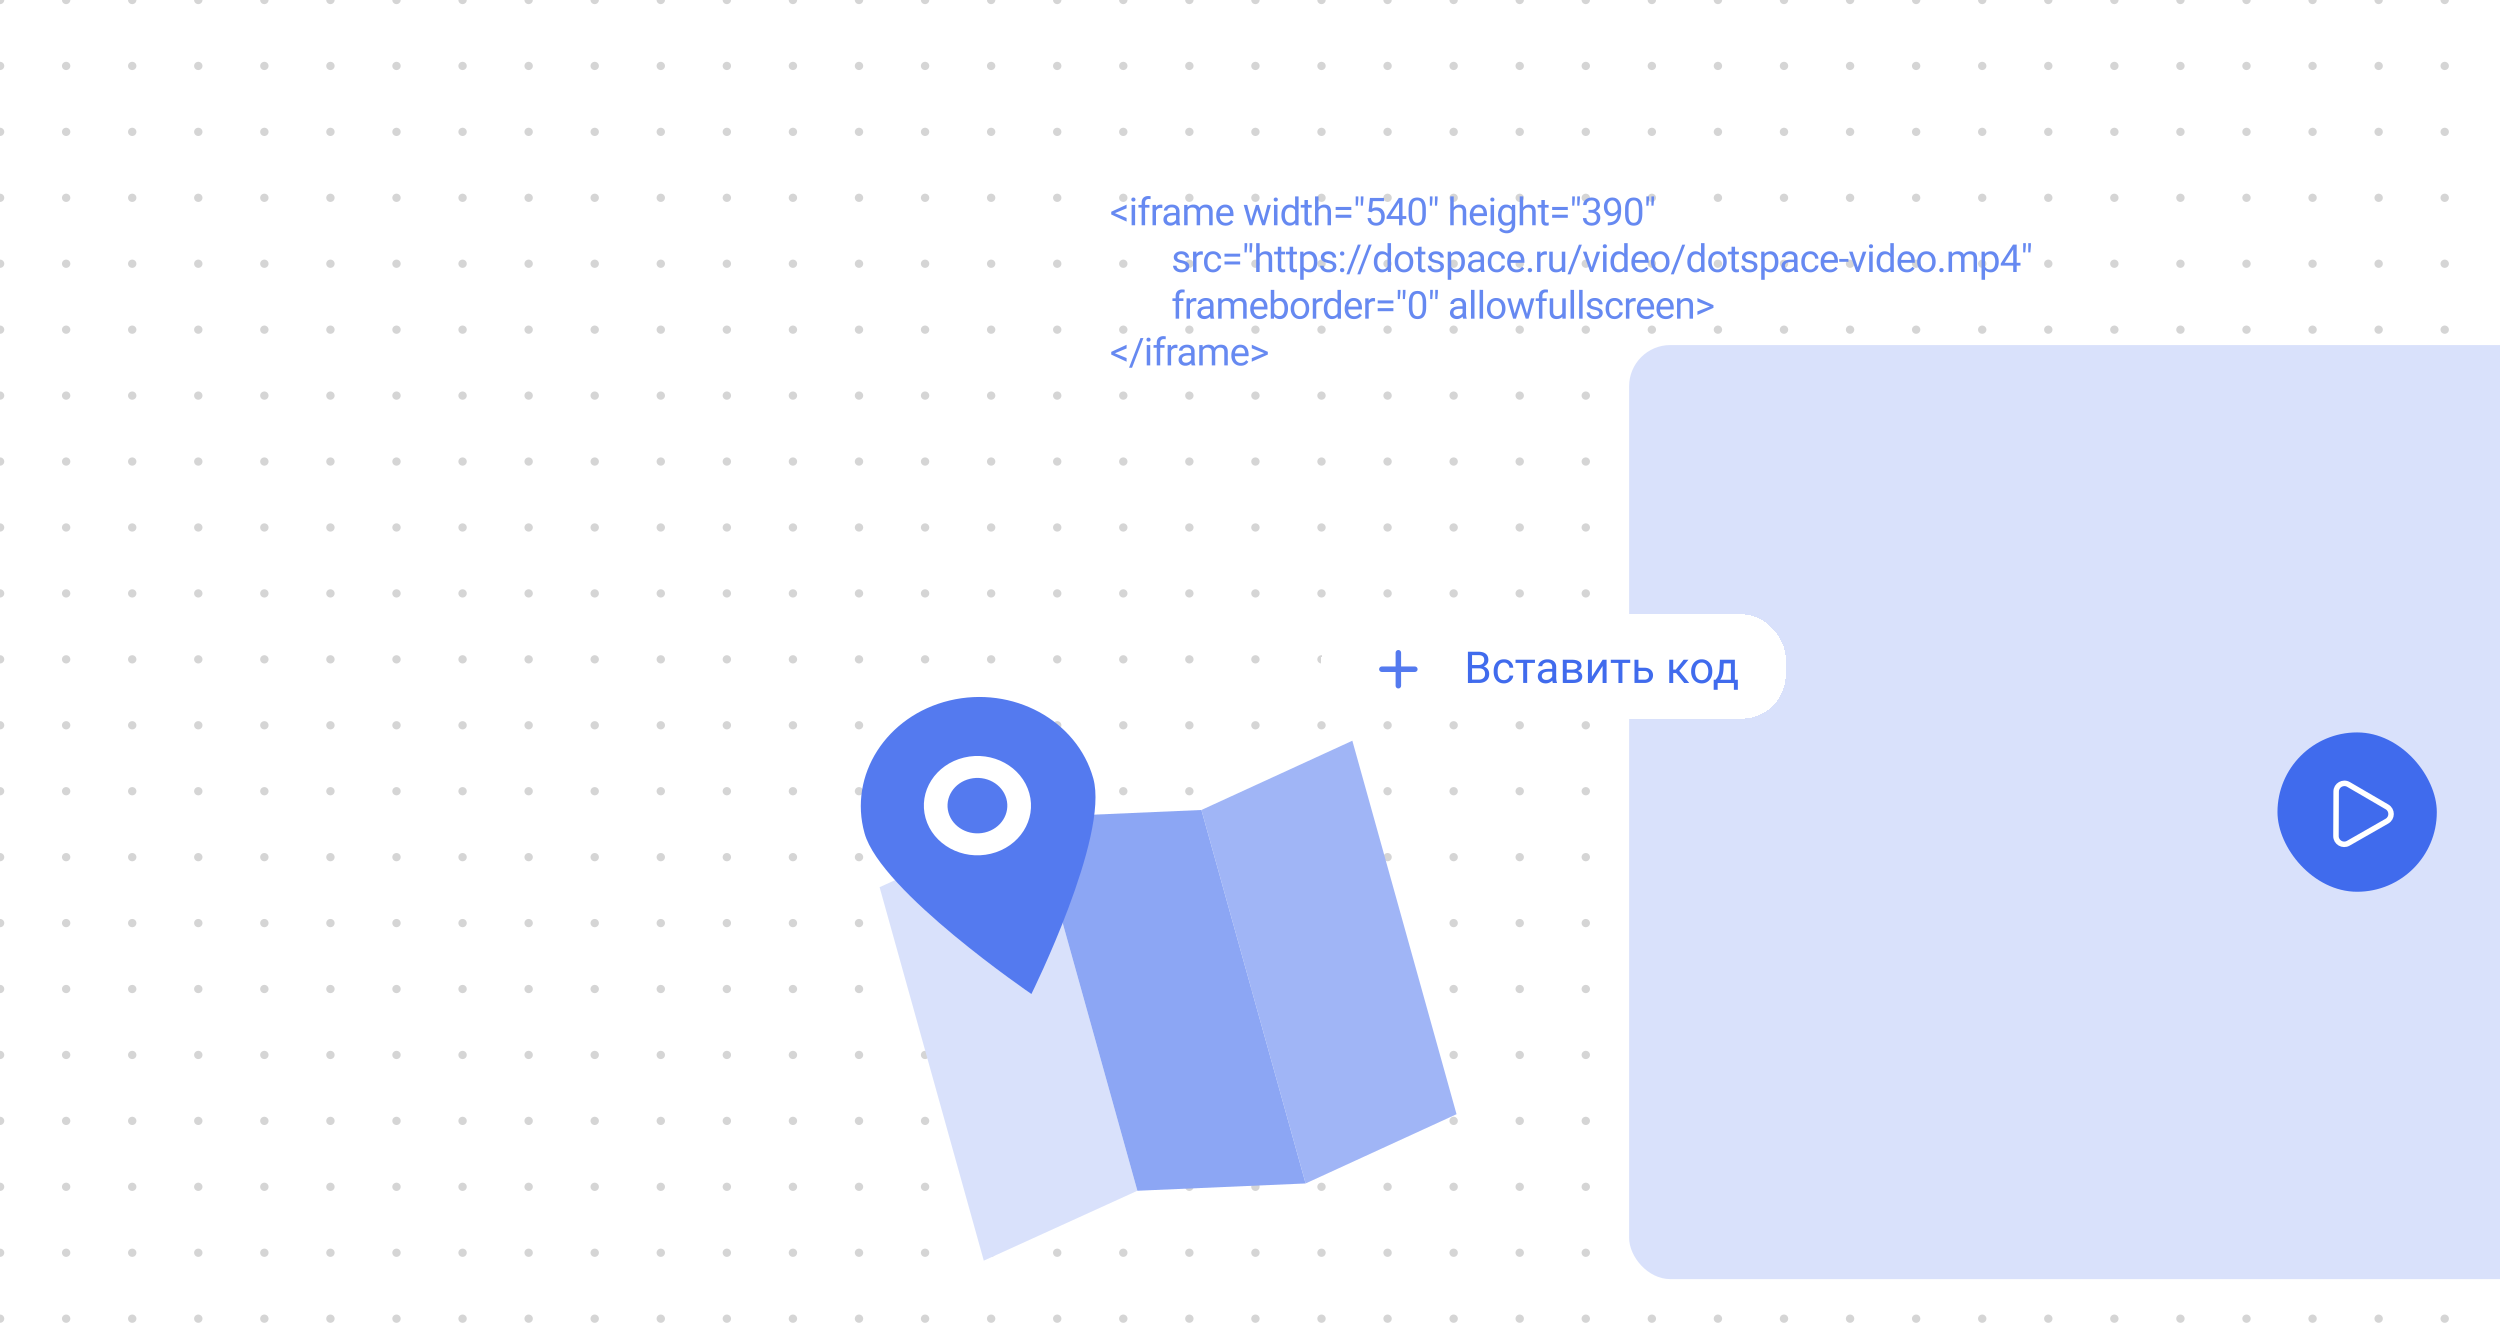 <svg xmlns="http://www.w3.org/2000/svg" width="910" height="488" fill="none" viewBox="0 0 910 488"><g filter="url(#a)"><rect width="910" height="488" fill="#fff" rx="15"/></g><path stroke="#D5D5D5" stroke-dasharray="0.05 24" stroke-linecap="round" stroke-width="3" d="M0 0h2055.5M0 24h2055.5M0 48h2055.5M0 72h2055.5M0 96h2055.5M0 120h2055.5M0 144h2055.5M0 168h2055.5M0 192h2055.5M0 216h2055.5M0 240h2055.5M0 264h2055.5M0 288h2055.5M0 312h2055.5M0 336h2055.5M0 360h2055.5M0 384h2055.5M0 408h2055.5M0 432h2055.5M0 456h2055.5M0 480h2055.5"/><path fill="#6689F1" d="m405.36 77.406 4.724 1.914v1.34l-5.592-2.59v-.787zm4.724-1.572-4.717 1.941-.875.096v-.793l5.592-2.584zm3.097-1.23V82h-1.272v-7.397zm-1.367-1.962q0-.309.184-.52.192-.212.561-.212.362 0 .554.212a.73.73 0 0 1 .198.52.72.72 0 0 1-.198.505q-.192.206-.554.206-.369 0-.561-.206a.74.74 0 0 1-.184-.505M416.818 82h-1.265v-8.176q0-.8.287-1.346.294-.555.841-.834.547-.288 1.299-.288a3.5 3.5 0 0 1 .875.11l-.068 1.032a2 2 0 0 0-.328-.048 5 5 0 0 0-.356-.014q-.403 0-.697.165-.287.157-.438.464-.15.308-.15.76zm1.572-7.397v.971h-4.006v-.97zm2.393 1.163V82h-1.265v-7.397h1.231zm2.311-1.204-.007 1.176a2 2 0 0 0-.301-.04 3 3 0 0 0-.314-.014q-.438 0-.773.136a1.6 1.6 0 0 0-.567.383 1.8 1.8 0 0 0-.369.588q-.13.335-.171.738l-.356.205q0-.669.13-1.257.137-.588.417-1.04.28-.458.711-.71.438-.26 1.039-.26.137 0 .314.034a1 1 0 0 1 .247.061m4.976 6.173v-3.807q0-.438-.177-.76a1.16 1.16 0 0 0-.52-.505q-.348-.177-.861-.178-.478 0-.841.164-.356.165-.561.431a.94.94 0 0 0-.198.574h-1.264q0-.396.205-.786.204-.39.588-.704.389-.321.929-.506.547-.19 1.217-.191.807 0 1.422.273.622.274.971.827.355.547.355 1.374v3.446q0 .369.062.786.067.417.198.718V82h-1.319a2.4 2.4 0 0 1-.151-.581 5 5 0 0 1-.055-.684m.219-3.22.014.89h-1.278q-.54 0-.964.088-.424.083-.711.253a1.2 1.2 0 0 0-.438.43q-.15.254-.15.596 0 .348.157.635t.472.458q.321.165.786.164a2.1 2.1 0 0 0 1.025-.246q.444-.246.704-.601.267-.356.287-.69l.541.608a1.9 1.9 0 0 1-.26.635 3.06 3.06 0 0 1-1.402 1.197 2.7 2.7 0 0 1-1.08.205q-.752 0-1.319-.294a2.26 2.26 0 0 1-.875-.786 2.1 2.1 0 0 1-.308-1.115q0-.595.233-1.045.232-.459.67-.76.437-.307 1.052-.464a5.6 5.6 0 0 1 1.374-.157zm4.013-1.442V82h-1.271v-7.397h1.203zm-.26 1.949-.588-.021q.007-.759.199-1.401.19-.65.567-1.128.376-.479.937-.739.56-.266 1.298-.266.52 0 .958.15.437.144.758.458t.499.807.178 1.19V82h-1.265v-4.867q0-.581-.198-.93a1.13 1.13 0 0 0-.547-.506 2 2 0 0 0-.834-.164q-.56 0-.936.198a1.6 1.6 0 0 0-.602.547q-.226.35-.328.8a4.5 4.5 0 0 0-.096.944m4.792-.698-.847.26q.006-.609.198-1.169.198-.56.567-.998.377-.438.923-.69.548-.26 1.251-.26.596 0 1.053.157.465.158.779.485.321.322.486.828.164.505.164 1.203V82h-1.272v-4.874q0-.622-.198-.964a1.03 1.03 0 0 0-.547-.485 2.2 2.2 0 0 0-.834-.144q-.417 0-.738.144a1.5 1.5 0 0 0-.54.396 1.7 1.7 0 0 0-.335.568q-.11.321-.11.683m9.277 4.813q-.773 0-1.401-.26a3.2 3.2 0 0 1-1.074-.745 3.3 3.3 0 0 1-.683-1.135 4.2 4.2 0 0 1-.239-1.436v-.287q0-.902.266-1.606.267-.711.725-1.203a3.1 3.1 0 0 1 1.039-.745 3 3 0 0 1 1.203-.253q.793 0 1.367.273.581.274.95.766.37.485.547 1.148.178.656.178 1.436v.567h-5.523v-1.032h4.258v-.096a3.1 3.1 0 0 0-.205-.957 1.7 1.7 0 0 0-.547-.765q-.375-.3-1.025-.301a1.72 1.72 0 0 0-1.415.718 2.7 2.7 0 0 0-.403.868 4.4 4.4 0 0 0-.144 1.182v.287q0 .527.144.992.15.458.43.806.288.35.691.547.41.198.929.198.67 0 1.135-.273t.814-.731l.765.608a3.5 3.5 0 0 1-.608.69 2.9 2.9 0 0 1-.909.534q-.534.204-1.265.205m9.14-1.45 1.901-6.084h.834l-.164 1.21L455.887 82h-.814zm-1.278-6.084 1.62 6.153.116 1.244h-.854l-2.147-7.397zm5.831 6.105 1.545-6.105h1.258L460.46 82h-.847zm-1.634-6.105 1.86 5.982.211 1.415h-.806l-1.989-6.2-.165-1.197zm6.83 0V82h-1.272v-7.397zm-1.368-1.961q0-.309.185-.52.192-.212.56-.212.363 0 .554.212a.73.73 0 0 1 .198.52.72.72 0 0 1-.198.505q-.19.206-.554.206-.368 0-.56-.206a.75.75 0 0 1-.185-.505m7.78 7.922V71.5h1.271V82h-1.162zm-4.977-2.18v-.144q0-.848.205-1.538.213-.698.595-1.196.39-.5.923-.766.54-.273 1.203-.273.698 0 1.217.246.526.24.889.704.369.458.581 1.107.212.65.294 1.47v.629a6.5 6.5 0 0 1-.294 1.463 3.5 3.5 0 0 1-.581 1.107q-.363.459-.889.704-.526.24-1.231.24-.649 0-1.189-.28a2.8 2.8 0 0 1-.923-.787 3.9 3.9 0 0 1-.595-1.19 5.3 5.3 0 0 1-.205-1.496m1.272-.144v.144q0 .553.109 1.039.116.485.356.854.239.37.608.581.369.206.882.206.628 0 1.032-.267.41-.267.656-.704.246-.438.383-.95v-1.648a3.6 3.6 0 0 0-.239-.725 2.2 2.2 0 0 0-.397-.628 1.7 1.7 0 0 0-.594-.445 1.9 1.9 0 0 0-.827-.164 1.75 1.75 0 0 0-.896.219 1.74 1.74 0 0 0-.608.588 2.7 2.7 0 0 0-.356.861q-.11.486-.109 1.04m9.762-3.636v.97h-3.999v-.97zm-2.646-1.798h1.265v7.362q0 .376.116.567a.56.56 0 0 0 .301.253q.184.062.396.062.158 0 .329-.028.177-.033.266-.054l.007 1.032q-.15.048-.396.089-.24.048-.582.048-.464 0-.854-.185a1.37 1.37 0 0 1-.622-.615q-.225-.438-.226-1.176zm5.114-1.306V82h-1.265V71.5zm-.301 6.522L479.11 78q.006-.759.225-1.401a3.5 3.5 0 0 1 .616-1.128q.396-.479.943-.739a2.8 2.8 0 0 1 1.224-.266q.546 0 .984.15.438.143.745.465.315.321.479.834.164.506.164 1.237V82h-1.272v-4.86q0-.582-.171-.93a1.05 1.05 0 0 0-.499-.513q-.328-.165-.806-.164-.472 0-.862.198a2.1 2.1 0 0 0-.663.547 2.76 2.76 0 0 0-.581 1.743m12.244-2.687v1.1h-5.702v-1.1zm0 2.837v1.1h-5.702v-1.1zm2.563-6.672v.93l-.205 2.44h-.759V71.5zm1.846 0v.93l-.205 2.44h-.759V71.5zm2.885 5.763-1.012-.26.499-4.956h5.107v1.169h-4.033l-.301 2.707q.273-.157.69-.294.424-.137.971-.137.69 0 1.237.24.548.231.93.67.39.437.595 1.052t.205 1.374q0 .718-.199 1.32a3 3 0 0 1-.581 1.052 2.6 2.6 0 0 1-.984.69q-.587.247-1.388.247-.601 0-1.141-.164a2.9 2.9 0 0 1-.957-.513 2.8 2.8 0 0 1-.684-.861 3.5 3.5 0 0 1-.328-1.217h1.203q.082.56.328.943.247.383.643.581.404.192.936.192.452 0 .8-.158.35-.157.588-.45.24-.295.362-.712.13-.417.13-.936 0-.472-.13-.875a2 2 0 0 0-.389-.704 1.7 1.7 0 0 0-.622-.465 2 2 0 0 0-.848-.171q-.636 0-.964.17a3.7 3.7 0 0 0-.663.466m12.722 1.387v1.04h-7.191v-.746l4.457-6.897h1.032l-1.108 1.996-2.946 4.607zm-1.388-6.603V82h-1.264v-9.953zm8.504 4.184v1.517q0 1.224-.218 2.064-.22.841-.629 1.354t-.991.745a3.5 3.5 0 0 1-1.299.226q-.574 0-1.06-.144a2.5 2.5 0 0 1-.875-.458 2.8 2.8 0 0 1-.656-.834 4.5 4.5 0 0 1-.417-1.244 9 9 0 0 1-.144-1.709V76.23q0-1.224.219-2.051.226-.828.636-1.327a2.3 2.3 0 0 1 .984-.724 3.7 3.7 0 0 1 1.299-.219q.581 0 1.066.144.493.136.875.444.384.3.65.807.273.498.417 1.223.143.724.143 1.703m-1.271 1.722V76.02a7.4 7.4 0 0 0-.082-1.176 3.7 3.7 0 0 0-.226-.875 1.7 1.7 0 0 0-.382-.588 1.35 1.35 0 0 0-.527-.328 1.9 1.9 0 0 0-.663-.11q-.451 0-.8.171-.348.164-.588.527-.232.362-.355.95a7 7 0 0 0-.123 1.429v1.934q0 .67.075 1.183.083.513.239.888.158.37.383.609.226.24.52.355.3.11.663.11.465 0 .813-.178.349-.178.581-.554.24-.382.356-.977a7.7 7.7 0 0 0 .116-1.436m3.692-6.453v.93l-.205 2.44h-.759V71.5zm1.845 0v.93l-.205 2.44h-.759V71.5zm5.88 0V82h-1.265V71.5zm-.301 6.522-.526-.021q.006-.759.225-1.401.219-.65.615-1.128a2.75 2.75 0 0 1 2.167-1.005q.547 0 .985.15.438.143.745.465.315.321.478.834.165.506.165 1.237V82h-1.272v-4.86q0-.582-.171-.93a1.05 1.05 0 0 0-.499-.513q-.328-.165-.806-.164-.472 0-.862.198a2.1 2.1 0 0 0-.663.547 2.76 2.76 0 0 0-.581 1.743m9.536 4.115q-.773 0-1.401-.26a3.2 3.2 0 0 1-1.073-.745 3.3 3.3 0 0 1-.684-1.135 4.2 4.2 0 0 1-.239-1.436v-.287q0-.902.267-1.606.266-.711.724-1.203a3.1 3.1 0 0 1 1.039-.745 3 3 0 0 1 1.203-.253q.793 0 1.368.273.58.274.95.766.369.485.547 1.148.177.656.177 1.436v.567h-5.523v-1.032h4.259v-.096a3.2 3.2 0 0 0-.205-.957 1.73 1.73 0 0 0-.547-.765q-.376-.3-1.026-.301a1.72 1.72 0 0 0-1.415.718 2.7 2.7 0 0 0-.403.868 4.4 4.4 0 0 0-.144 1.182v.287q0 .527.144.992.15.458.431.806.287.35.69.547.41.198.93.198.67 0 1.135-.273t.813-.731l.766.608q-.24.363-.609.69a2.9 2.9 0 0 1-.909.534q-.533.204-1.265.205m5.449-7.534V82h-1.272v-7.397zm-1.367-1.961q0-.309.184-.52.192-.212.561-.212.362 0 .554.212a.73.73 0 0 1 .198.52.72.72 0 0 1-.198.505q-.192.206-.554.206-.369 0-.561-.206a.74.74 0 0 1-.184-.505m7.909 1.962h1.149v7.239q0 .976-.397 1.668-.396.69-1.107 1.046-.705.362-1.627.362-.382 0-.903-.123a3.6 3.6 0 0 1-1.011-.403 2.5 2.5 0 0 1-.827-.76l.663-.751q.465.56.97.78.513.218 1.012.218.601 0 1.039-.226.438-.225.677-.67.246-.436.246-1.08V76.23zm-5.093 3.78v-.144q0-.848.199-1.538.204-.698.581-1.196a2.61 2.61 0 0 1 2.139-1.04q.698 0 1.217.247.526.24.889.704.37.458.581 1.107.212.65.294 1.47v.629a6.4 6.4 0 0 1-.294 1.463 3.5 3.5 0 0 1-.581 1.107q-.363.459-.889.704-.527.24-1.23.24-.663 0-1.203-.28a2.7 2.7 0 0 1-.916-.787 3.7 3.7 0 0 1-.588-1.19 5.4 5.4 0 0 1-.199-1.496m1.265-.144v.144q0 .553.109 1.039.117.485.349.854.24.37.608.581.37.206.882.206.63 0 1.039-.267.41-.267.65-.704.245-.438.383-.95v-1.648a3.4 3.4 0 0 0-.233-.725 2.2 2.2 0 0 0-.396-.628 1.7 1.7 0 0 0-.595-.445 2 2 0 0 0-.834-.164q-.52 0-.896.219a1.75 1.75 0 0 0-.608.588 2.8 2.8 0 0 0-.349.861q-.109.486-.109 1.04m7.882-6.74V82h-1.264V71.5zm-.301 6.522-.526-.021q.007-.759.226-1.401.218-.65.615-1.128a2.74 2.74 0 0 1 2.167-1.005q.547 0 .984.15.438.143.745.465.314.321.479.834.164.506.164 1.237V82h-1.272v-4.86q0-.582-.17-.93a1.05 1.05 0 0 0-.499-.513q-.329-.165-.807-.164-.472 0-.861.198a2.1 2.1 0 0 0-.664.547 2.8 2.8 0 0 0-.43.8q-.15.444-.151.944m9.564-3.419v.971h-3.999v-.97zm-2.645-1.797h1.264v7.362q0 .376.117.567a.55.55 0 0 0 .3.253q.185.062.397.062.157 0 .328-.028.177-.033.267-.054l.006 1.032q-.15.048-.396.089-.24.048-.581.048-.465 0-.855-.185a1.38 1.38 0 0 1-.622-.615q-.225-.438-.225-1.176zm9.625 2.529v1.1h-5.701v-1.1zm0 2.837v1.1h-5.701v-1.1zm2.564-6.672v.93l-.205 2.44h-.759V71.5zm1.845 0v.93l-.205 2.44h-.758V71.5zm3.132 4.901h.902q.663 0 1.094-.218.437-.226.649-.609.219-.39.219-.875 0-.574-.192-.964a1.28 1.28 0 0 0-.574-.588q-.383-.198-.971-.198-.532 0-.943.212a1.55 1.55 0 0 0-.636.588q-.225.383-.225.902h-1.265q0-.758.383-1.38a2.75 2.75 0 0 1 1.073-.992q.698-.369 1.613-.369.903 0 1.58.321.677.315 1.052.944.376.622.376 1.552 0 .376-.177.806a2.4 2.4 0 0 1-.541.793 2.8 2.8 0 0 1-.943.609q-.58.231-1.394.232h-1.08zm0 1.04v-.76h1.08q.95 0 1.572.226.622.225.977.602.363.375.506.827.151.444.151.889 0 .697-.24 1.237-.232.54-.663.916-.423.376-.998.567-.574.192-1.251.192-.65 0-1.223-.185a3.2 3.2 0 0 1-1.005-.533 2.5 2.5 0 0 1-.684-.868 2.7 2.7 0 0 1-.246-1.183h1.265q0 .52.225.91.232.39.657.608.43.212 1.011.212.582 0 .998-.199a1.44 1.44 0 0 0 .65-.615q.232-.41.232-1.032t-.26-1.019a1.52 1.52 0 0 0-.738-.594q-.471-.199-1.114-.199zm7.007 3.5h.13q1.093 0 1.777-.308t1.053-.827.505-1.17q.137-.656.137-1.346v-1.524q0-.678-.157-1.204-.15-.525-.424-.881a1.9 1.9 0 0 0-.608-.54 1.5 1.5 0 0 0-.725-.185q-.438 0-.786.178a1.65 1.65 0 0 0-.581.485q-.233.315-.356.738a3.3 3.3 0 0 0-.123.923q0 .445.11.862.109.417.335.752.225.334.56.533.342.19.8.191.424 0 .793-.164a2.3 2.3 0 0 0 1.128-1.121q.178-.37.205-.772h.602q0 .567-.226 1.12a3.5 3.5 0 0 1-.615.999 3.1 3.1 0 0 1-.93.724 2.56 2.56 0 0 1-1.162.267q-.738 0-1.278-.287a2.6 2.6 0 0 1-.889-.766 3.5 3.5 0 0 1-.513-1.066 4.5 4.5 0 0 1-.164-1.203q0-.712.199-1.333.198-.623.587-1.094a2.7 2.7 0 0 1 .964-.745q.582-.267 1.34-.267.855 0 1.456.342t.978.916q.383.574.56 1.292.178.717.178 1.477v.457q0 .773-.103 1.573a6.2 6.2 0 0 1-.376 1.517 4 4 0 0 1-.799 1.3q-.526.566-1.374.901-.842.33-2.078.329h-.13zm12.585-4.71v1.517q0 1.224-.219 2.064-.218.841-.629 1.354-.41.513-.991.745a3.5 3.5 0 0 1-1.299.226q-.575 0-1.059-.144a2.5 2.5 0 0 1-.875-.458 2.8 2.8 0 0 1-.657-.834 4.5 4.5 0 0 1-.417-1.244 9 9 0 0 1-.143-1.709v-1.517q0-1.224.219-2.051.225-.828.635-1.327.41-.505.985-.724.58-.219 1.299-.219.58 0 1.066.144.492.136.875.444.383.3.649.807.274.498.417 1.223a9 9 0 0 1 .144 1.703m-1.272 1.722V76.02a7.4 7.4 0 0 0-.082-1.176 3.7 3.7 0 0 0-.225-.875 1.7 1.7 0 0 0-.383-.588 1.35 1.35 0 0 0-.526-.328 1.9 1.9 0 0 0-.663-.11q-.452 0-.8.171-.35.164-.588.527-.233.362-.356.95a7 7 0 0 0-.123 1.429v1.934q0 .67.075 1.183.082.513.24.888.157.37.383.609.225.24.519.355.302.11.663.11.465 0 .814-.178a1.47 1.47 0 0 0 .581-.554q.239-.382.355-.977.117-.602.116-1.436m3.692-6.453v.93l-.205 2.44h-.759V71.5zm1.846 0v.93l-.205 2.44h-.759V71.5zM431.619 97.038q0-.272-.123-.506-.116-.24-.485-.43-.363-.199-1.094-.342a9 9 0 0 1-1.114-.308 3.4 3.4 0 0 1-.841-.43 1.8 1.8 0 0 1-.526-.595 1.65 1.65 0 0 1-.185-.8q0-.437.191-.827.199-.39.554-.69.363-.301.868-.472t1.128-.171q.889 0 1.518.314.628.315.964.841.335.519.335 1.155h-1.265q0-.308-.185-.594a1.36 1.36 0 0 0-.526-.486q-.342-.19-.841-.191-.527 0-.854.164-.322.158-.472.403a1.01 1.01 0 0 0-.075.889q.075.157.26.294.185.129.519.246t.855.232q.909.205 1.497.493.587.287.875.704.287.417.287 1.011 0 .486-.205.89a2 2 0 0 1-.581.696 2.9 2.9 0 0 1-.903.451 4 4 0 0 1-1.169.158q-.977 0-1.654-.349-.677-.348-1.025-.902a2.15 2.15 0 0 1-.349-1.17h1.271q.028.52.301.828.274.3.67.43.397.124.786.124.52 0 .868-.137.355-.136.541-.376a.87.87 0 0 0 .184-.547m3.911-4.272V99h-1.265v-7.397h1.23zm2.31-1.204-.007 1.176a2 2 0 0 0-.301-.04 3 3 0 0 0-.314-.014q-.438 0-.772.136a1.6 1.6 0 0 0-.568.383 1.8 1.8 0 0 0-.369.588q-.13.335-.171.738l-.355.205q0-.669.13-1.257.137-.588.417-1.04.28-.458.71-.71.438-.26 1.04-.26.136 0 .314.034a1 1 0 0 1 .246.061m3.712 6.536q.452 0 .834-.185a1.7 1.7 0 0 0 .629-.506q.246-.328.28-.745h1.204a2.25 2.25 0 0 1-.445 1.224 3.04 3.04 0 0 1-2.502 1.25q-.834 0-1.456-.293a2.9 2.9 0 0 1-1.025-.807 3.6 3.6 0 0 1-.609-1.176 5 5 0 0 1-.198-1.415v-.287q0-.744.198-1.408.206-.67.609-1.183.41-.512 1.025-.806.622-.294 1.456-.294.869 0 1.518.355.65.35 1.018.957.376.602.411 1.368h-1.204a1.8 1.8 0 0 0-.259-.828 1.6 1.6 0 0 0-.602-.588 1.7 1.7 0 0 0-.882-.225q-.58 0-.977.232-.39.226-.622.615-.226.383-.328.855-.096.465-.096.95v.287q0 .486.096.957.094.472.321.855.232.382.622.615.396.226.984.226m9.865-5.763v1.1h-5.701v-1.1zm0 2.837v1.1h-5.701v-1.1zm2.564-6.672v.93l-.206 2.44h-.758V88.5zm1.845 0v.93l-.205 2.44h-.759V88.5zm2.687 0V99h-1.265V88.5zm-.301 6.522-.526-.021q.007-.759.225-1.401a3.5 3.5 0 0 1 .616-1.128q.396-.479.943-.739a2.8 2.8 0 0 1 1.224-.266q.546 0 .984.15.438.143.745.465.315.321.479.834.164.506.164 1.237V99h-1.272v-4.86q0-.582-.171-.93a1.05 1.05 0 0 0-.499-.513q-.327-.165-.806-.164-.472 0-.862.198a2.1 2.1 0 0 0-.663.547 2.7 2.7 0 0 0-.43.8q-.151.444-.151.944m9.564-3.419v.971h-3.999v-.97zm-2.645-1.797h1.264v7.362q0 .376.116.567a.56.56 0 0 0 .301.253q.184.062.397.062.156 0 .328-.028.177-.033.266-.054L467.81 99q-.15.047-.396.089-.24.048-.581.048-.465 0-.855-.185a1.37 1.37 0 0 1-.622-.615q-.225-.438-.225-1.176zm6.945 1.797v.971h-3.999v-.97zm-2.645-1.797h1.264v7.362q0 .376.116.567a.56.56 0 0 0 .301.253q.184.062.397.062.157 0 .328-.028.177-.033.266-.054L472.11 99q-.15.047-.396.089-.24.048-.581.048-.465 0-.855-.185a1.37 1.37 0 0 1-.622-.615q-.225-.438-.225-1.176zm5.113 3.22v8.818h-1.271v-10.24h1.162zm4.984 2.214v.144q0 .806-.192 1.497a3.7 3.7 0 0 1-.56 1.19q-.363.506-.896.785-.533.28-1.224.28-.704 0-1.244-.232a2.46 2.46 0 0 1-.916-.676 3.5 3.5 0 0 1-.601-1.067 6.2 6.2 0 0 1-.301-1.401v-.766a6.4 6.4 0 0 1 .308-1.47q.225-.65.594-1.107.376-.465.909-.704a2.9 2.9 0 0 1 1.231-.246 2.7 2.7 0 0 1 1.237.273q.54.267.909.766.37.498.554 1.196.192.69.192 1.538m-1.272.144v-.144q0-.553-.116-1.039a2.6 2.6 0 0 0-.362-.861 1.7 1.7 0 0 0-.616-.588 1.75 1.75 0 0 0-.895-.219q-.478 0-.834.164-.35.165-.595.445a2.4 2.4 0 0 0-.403.629q-.15.349-.226.724v1.77q.137.48.383.903.246.416.656.677.411.253 1.032.253.513 0 .882-.212.376-.219.616-.595.245-.376.362-.861.116-.492.116-1.046m6.911 1.654q0-.272-.123-.506-.116-.24-.485-.43-.362-.199-1.094-.342a9 9 0 0 1-1.114-.308 3.4 3.4 0 0 1-.841-.43 1.8 1.8 0 0 1-.526-.595 1.66 1.66 0 0 1-.185-.8q0-.437.192-.827.198-.39.553-.69.362-.301.869-.472.506-.171 1.128-.171.888 0 1.517.314.629.315.964.841.335.519.335 1.155h-1.265q0-.308-.184-.594a1.36 1.36 0 0 0-.527-.486q-.342-.19-.84-.191-.526 0-.855.164-.32.158-.472.403a1.02 1.02 0 0 0-.075.889q.075.157.26.294.185.129.519.246.336.116.855.232.909.205 1.497.493.588.287.875.704t.287 1.011q0 .486-.205.89a2 2 0 0 1-.581.696 2.9 2.9 0 0 1-.902.451 4 4 0 0 1-1.169.158q-.978 0-1.655-.349-.677-.348-1.025-.902a2.16 2.16 0 0 1-.349-1.17h1.272q.027.52.301.828.273.3.67.43.396.124.786.124.519 0 .868-.137.356-.136.54-.376a.87.87 0 0 0 .184-.547m2.592 1.292q0-.321.198-.54.205-.226.588-.226t.581.226a.76.76 0 0 1 .205.54q0 .314-.205.533-.198.219-.581.219t-.588-.219a.77.77 0 0 1-.198-.533m.006-6.036q0-.321.199-.54.204-.225.588-.226.382 0 .581.226a.76.76 0 0 1 .205.54q0 .314-.205.533-.199.219-.581.219-.384 0-.588-.219a.76.76 0 0 1-.199-.533m7.561-3.247-4.149 10.808h-1.087l4.156-10.808zm3.972 0-4.149 10.808h-1.087l4.156-10.808zm5.763 8.517V88.5h1.272V99h-1.162zm-4.976-2.18v-.144q0-.848.205-1.538a3.7 3.7 0 0 1 .594-1.196q.39-.5.923-.766.54-.273 1.203-.273.698 0 1.217.246.526.24.889.704.37.458.581 1.107.212.65.294 1.47v.629a6.4 6.4 0 0 1-.294 1.463 3.5 3.5 0 0 1-.581 1.107q-.363.459-.889.704-.526.24-1.23.24-.65 0-1.19-.28a2.8 2.8 0 0 1-.923-.787 3.8 3.8 0 0 1-.594-1.19 5.2 5.2 0 0 1-.205-1.496m1.271-.144v.144q0 .553.109 1.039.117.485.356.854.239.37.608.581.369.206.882.206.628 0 1.032-.267.411-.267.657-.704a4 4 0 0 0 .382-.95v-1.648a3.6 3.6 0 0 0-.239-.725 2.2 2.2 0 0 0-.396-.628 1.7 1.7 0 0 0-.595-.445 1.9 1.9 0 0 0-.827-.164 1.75 1.75 0 0 0-.896.219 1.74 1.74 0 0 0-.608.588 2.7 2.7 0 0 0-.356.861q-.108.486-.109 1.04m6.33.144v-.157q0-.8.233-1.484.232-.69.67-1.196a3 3 0 0 1 1.059-.793q.623-.288 1.395-.287.78 0 1.401.287.629.28 1.067.793.444.506.676 1.196.233.684.233 1.484v.157q0 .8-.233 1.483-.232.684-.676 1.197a3.1 3.1 0 0 1-1.06.792q-.615.28-1.394.28-.78 0-1.402-.28a3.2 3.2 0 0 1-1.066-.792 3.6 3.6 0 0 1-.67-1.197 4.6 4.6 0 0 1-.233-1.483m1.265-.157v.157q0 .554.13 1.046.13.484.39.861.265.375.663.595.396.212.923.212.519 0 .909-.212.396-.219.656-.595t.39-.861q.136-.492.136-1.046v-.157q0-.548-.136-1.033a2.7 2.7 0 0 0-.397-.868 1.9 1.9 0 0 0-.656-.601 1.84 1.84 0 0 0-.916-.22q-.52 0-.916.22-.39.218-.656.601-.26.376-.39.868-.13.486-.13 1.033m9.871-3.624v.971h-3.999v-.97zm-2.645-1.797h1.265v7.362q0 .376.116.567a.55.55 0 0 0 .301.253q.185.062.396.062.157 0 .328-.028.178-.033.267-.054l.007 1.032a3 3 0 0 1-.397.089 3 3 0 0 1-.581.048q-.465 0-.854-.185a1.38 1.38 0 0 1-.623-.615q-.225-.438-.225-1.176zm8.155 7.232q0-.272-.123-.506-.116-.24-.485-.43-.362-.199-1.094-.342a9 9 0 0 1-1.114-.308 3.4 3.4 0 0 1-.841-.43 1.8 1.8 0 0 1-.526-.595 1.66 1.66 0 0 1-.185-.8q0-.437.192-.827.198-.39.553-.69.362-.301.869-.472.505-.171 1.128-.171.888 0 1.517.314.629.315.964.841.335.519.335 1.155h-1.265q0-.308-.184-.594a1.36 1.36 0 0 0-.527-.486q-.342-.19-.84-.191-.527 0-.855.164-.32.158-.472.403a1.02 1.02 0 0 0-.075.889q.075.157.26.294.185.129.519.246.336.116.855.232.909.205 1.497.493.588.287.875.704t.287 1.011q0 .486-.205.89a2 2 0 0 1-.581.696 2.9 2.9 0 0 1-.902.451 4 4 0 0 1-1.169.158q-.977 0-1.655-.349-.677-.348-1.025-.902a2.16 2.16 0 0 1-.349-1.17h1.272q.027.52.301.828.273.3.67.43.396.124.786.124.519 0 .868-.137.356-.136.54-.376a.87.87 0 0 0 .184-.547m3.911-4.013v8.819h-1.272v-10.24h1.163zm4.983 2.215v.144q0 .806-.191 1.497a3.7 3.7 0 0 1-.561 1.19q-.362.506-.895.785-.534.28-1.224.28-.704 0-1.244-.232a2.46 2.46 0 0 1-.916-.676 3.5 3.5 0 0 1-.602-1.067 6.2 6.2 0 0 1-.3-1.401v-.766a6.4 6.4 0 0 1 .307-1.47q.226-.65.595-1.107.376-.465.909-.704a2.9 2.9 0 0 1 1.231-.246 2.7 2.7 0 0 1 1.237.273q.54.267.909.766.37.498.554 1.196.19.69.191 1.538m-1.271.144v-.144q0-.553-.116-1.039a2.6 2.6 0 0 0-.363-.861 1.7 1.7 0 0 0-.615-.588 1.75 1.75 0 0 0-.895-.219q-.478 0-.834.164-.35.165-.595.445a2.3 2.3 0 0 0-.403.629 3.6 3.6 0 0 0-.226.724v1.77q.137.48.383.903.246.416.656.677.41.253 1.032.253.513 0 .882-.212.376-.219.615-.595.246-.376.363-.861.116-.492.116-1.046m6.966 2.351v-3.807q0-.438-.178-.76a1.17 1.17 0 0 0-.519-.505q-.35-.177-.862-.178-.478 0-.841.164-.354.164-.56.431a.94.94 0 0 0-.198.574h-1.265q0-.396.205-.786t.588-.704q.39-.321.93-.506.546-.19 1.217-.191.806 0 1.421.273.623.274.971.827.356.547.356 1.374v3.446q0 .369.061.786.069.417.198.718V99h-1.319a2.3 2.3 0 0 1-.15-.581 5 5 0 0 1-.055-.684m.219-3.22.013.89h-1.278q-.54 0-.964.088a2.2 2.2 0 0 0-.711.253 1.14 1.14 0 0 0-.588 1.025q0 .35.158.636.157.287.471.458.321.165.786.164.582 0 1.026-.246t.704-.601q.266-.356.287-.69l.54.608a1.9 1.9 0 0 1-.26.635 3.1 3.1 0 0 1-1.401 1.196 2.7 2.7 0 0 1-1.08.206q-.752 0-1.32-.294a2.26 2.26 0 0 1-.875-.786 2.1 2.1 0 0 1-.307-1.115q0-.595.232-1.045.232-.459.67-.76.438-.307 1.053-.464t1.374-.157zm5.715 3.583q.452 0 .834-.185a1.7 1.7 0 0 0 .629-.506 1.4 1.4 0 0 0 .28-.745h1.203a2.26 2.26 0 0 1-.444 1.224 3 3 0 0 1-1.06.909 3.1 3.1 0 0 1-1.442.342q-.835 0-1.456-.294a2.9 2.9 0 0 1-1.026-.807 3.6 3.6 0 0 1-.608-1.176 5 5 0 0 1-.198-1.415v-.287q0-.744.198-1.408.205-.67.608-1.183.411-.512 1.026-.806.621-.294 1.456-.294.868 0 1.517.355a2.6 2.6 0 0 1 1.019.957q.376.602.41 1.368h-1.203a1.8 1.8 0 0 0-.26-.828 1.6 1.6 0 0 0-.601-.588 1.7 1.7 0 0 0-.882-.225q-.581 0-.978.232-.39.226-.622.615-.226.383-.328.855-.096.465-.096.95v.287q0 .486.096.957.096.472.321.855.233.382.622.615.397.226.985.226m7.157 1.039q-.773 0-1.401-.26a3.2 3.2 0 0 1-1.073-.745 3.3 3.3 0 0 1-.684-1.135 4.2 4.2 0 0 1-.239-1.436v-.287q0-.902.266-1.606.267-.711.725-1.203a3.1 3.1 0 0 1 1.039-.745 3 3 0 0 1 1.203-.253q.794 0 1.367.273.581.274.951.766.369.485.546 1.148.178.656.178 1.436v.567h-5.523v-1.032h4.259v-.096a3.2 3.2 0 0 0-.206-.957 1.7 1.7 0 0 0-.546-.765q-.376-.3-1.026-.301a1.72 1.72 0 0 0-1.415.718 2.7 2.7 0 0 0-.403.868 4.4 4.4 0 0 0-.144 1.182v.287q0 .527.144.992.15.458.431.806.287.35.69.547.41.198.93.198.669 0 1.134-.273t.814-.731l.765.608a3.5 3.5 0 0 1-.608.69 2.9 2.9 0 0 1-.909.534q-.534.205-1.265.205m4.095-.807q0-.321.199-.54.204-.226.587-.226t.581.226a.76.76 0 0 1 .206.54.75.75 0 0 1-.206.533q-.197.219-.581.219t-.587-.219a.76.76 0 0 1-.199-.533m4.656-5.564V99h-1.265v-7.397h1.231zm2.31-1.204-.006 1.176a2 2 0 0 0-.301-.04 3 3 0 0 0-.315-.014q-.437 0-.772.136a1.6 1.6 0 0 0-.568.383q-.232.246-.369.588-.129.335-.171.738l-.355.205q0-.669.13-1.257.137-.588.417-1.04.28-.458.711-.71.437-.26 1.039-.26.137 0 .314.034a1 1 0 0 1 .246.061m5.415 5.729v-5.687h1.271V99h-1.21zm.239-1.559.526-.013q0 .738-.157 1.367-.15.623-.492 1.08a2.3 2.3 0 0 1-.896.718q-.554.252-1.346.253a3 3 0 0 1-.991-.157 2 2 0 0 1-.766-.486 2.2 2.2 0 0 1-.499-.854q-.171-.527-.171-1.265v-4.772h1.265v4.786q0 .498.109.827.116.321.308.513.198.185.437.26.246.075.506.075.807 0 1.278-.308.472-.315.677-.841.212-.533.212-1.183m7.082-6.685-4.149 10.808h-1.087l4.156-10.808zm3.35 8.811 2.024-6.255h1.292L579.815 99h-.847zm-1.688-6.255 2.085 6.29.143 1.107h-.847l-2.68-7.397zm7.314 0V99h-1.271v-7.397zm-1.367-1.961q0-.309.185-.52.19-.212.56-.212.362 0 .554.212a.73.73 0 0 1 .198.52.72.72 0 0 1-.198.505q-.192.206-.554.206-.37 0-.56-.206a.75.75 0 0 1-.185-.505m7.78 7.922V88.5h1.271V99h-1.162zm-4.977-2.18v-.144q0-.848.205-1.538.213-.698.595-1.196a2.7 2.7 0 0 1 .923-.766q.54-.273 1.203-.273.697 0 1.217.246.527.24.888.704.37.458.582 1.107.212.65.293 1.47v.629a6.5 6.5 0 0 1-.293 1.463 3.5 3.5 0 0 1-.582 1.107q-.361.459-.888.704-.526.24-1.231.24a2.54 2.54 0 0 1-1.189-.28 2.8 2.8 0 0 1-.923-.787 3.9 3.9 0 0 1-.595-1.19 5.3 5.3 0 0 1-.205-1.496m1.272-.144v.144q0 .553.109 1.039.117.485.356.854.239.37.608.581.369.206.882.206.628 0 1.032-.267.41-.267.656-.704.246-.438.383-.95v-1.648a3.7 3.7 0 0 0-.239-.725 2.2 2.2 0 0 0-.397-.628 1.7 1.7 0 0 0-.594-.445 1.9 1.9 0 0 0-.828-.164 1.75 1.75 0 0 0-.895.219 1.74 1.74 0 0 0-.608.588 2.7 2.7 0 0 0-.356.861q-.11.486-.109 1.04m9.734 3.897q-.772 0-1.401-.26a3.2 3.2 0 0 1-1.073-.745 3.3 3.3 0 0 1-.684-1.135 4.2 4.2 0 0 1-.239-1.436v-.287q0-.902.266-1.606.267-.711.725-1.203a3.1 3.1 0 0 1 1.039-.745 3 3 0 0 1 1.203-.253q.794 0 1.367.273.582.274.951.766.369.485.547 1.148.177.656.177 1.436v.567h-5.523v-1.032h4.259v-.096a3.2 3.2 0 0 0-.205-.957 1.73 1.73 0 0 0-.547-.765q-.376-.3-1.026-.301a1.72 1.72 0 0 0-1.415.718 2.7 2.7 0 0 0-.403.868 4.4 4.4 0 0 0-.144 1.182v.287q0 .527.144.992.15.458.431.806.287.35.69.547.41.198.93.198.67 0 1.134-.273.466-.273.814-.731l.766.608q-.24.363-.609.69a2.9 2.9 0 0 1-.909.534q-.533.205-1.265.205m3.74-3.753v-.157q0-.8.232-1.484.233-.69.67-1.196a3 3 0 0 1 1.06-.793 3.3 3.3 0 0 1 1.394-.287q.78 0 1.402.287.628.28 1.066.793.444.506.677 1.196.232.684.232 1.484v.157q0 .8-.232 1.483a3.6 3.6 0 0 1-.677 1.197 3.1 3.1 0 0 1-1.059.792 3.3 3.3 0 0 1-1.395.28q-.78 0-1.401-.28a3.2 3.2 0 0 1-1.067-.792 3.6 3.6 0 0 1-.67-1.197 4.6 4.6 0 0 1-.232-1.483m1.265-.157v.157q0 .554.129 1.046.13.484.39.861.267.375.663.595.396.212.923.212.519 0 .909-.212.396-.219.656-.595t.39-.861q.137-.492.137-1.046v-.157q0-.548-.137-1.033a2.7 2.7 0 0 0-.396-.868 1.9 1.9 0 0 0-.657-.601 1.84 1.84 0 0 0-.916-.22q-.519 0-.916.22a2 2 0 0 0-.656.601q-.26.376-.39.868a4 4 0 0 0-.129 1.033m11.177-6.18-4.15 10.808h-1.087l4.156-10.808zm5.763 8.517V88.5h1.271V99h-1.162zm-4.977-2.18v-.144q0-.848.205-1.538.212-.698.595-1.196a2.7 2.7 0 0 1 .923-.766q.54-.273 1.203-.273.697 0 1.217.246.526.24.888.704.37.458.581 1.107a7 7 0 0 1 .294 1.47v.629a6.4 6.4 0 0 1-.294 1.463 3.5 3.5 0 0 1-.581 1.107q-.362.459-.888.704-.527.24-1.231.24a2.54 2.54 0 0 1-1.189-.28 2.8 2.8 0 0 1-.923-.787 3.8 3.8 0 0 1-.595-1.19 5.2 5.2 0 0 1-.205-1.496m1.271-.144v.144q0 .553.11 1.039.116.485.355.854.24.37.609.581.369.206.882.206.629 0 1.032-.267.41-.267.656-.704.246-.438.383-.95v-1.648a3.7 3.7 0 0 0-.239-.725 2.3 2.3 0 0 0-.397-.628 1.7 1.7 0 0 0-.595-.445 1.9 1.9 0 0 0-.827-.164q-.52 0-.895.219a1.75 1.75 0 0 0-.609.588 2.7 2.7 0 0 0-.355.861q-.11.486-.11 1.04m6.331.144v-.157q0-.8.232-1.484.232-.69.67-1.196a3 3 0 0 1 1.06-.793 3.3 3.3 0 0 1 1.394-.287q.78 0 1.402.287.628.28 1.066.793.444.506.677 1.196.232.684.232 1.484v.157q0 .8-.232 1.483a3.6 3.6 0 0 1-.677 1.197 3.1 3.1 0 0 1-1.06.792q-.615.28-1.394.28-.78 0-1.401-.28a3.2 3.2 0 0 1-1.067-.792 3.6 3.6 0 0 1-.67-1.197 4.6 4.6 0 0 1-.232-1.483m1.264-.157v.157q0 .554.13 1.046.13.484.39.861.267.375.663.595.396.212.923.212.519 0 .909-.212.396-.219.656-.595t.39-.861q.137-.492.137-1.046v-.157q0-.548-.137-1.033a2.7 2.7 0 0 0-.396-.868 1.9 1.9 0 0 0-.657-.601 1.84 1.84 0 0 0-.916-.22q-.519 0-.916.22-.39.218-.656.601-.26.376-.39.868-.13.486-.13 1.033m9.872-3.624v.971h-3.999v-.97zm-2.646-1.797h1.265v7.362q0 .376.116.567a.56.56 0 0 0 .301.253q.185.062.396.062.158 0 .329-.028.177-.033.266-.054l.007 1.032q-.15.047-.396.089-.24.048-.582.048-.464 0-.854-.185a1.37 1.37 0 0 1-.622-.615q-.226-.438-.226-1.176zm8.156 7.232q0-.272-.123-.506-.116-.24-.486-.43-.362-.199-1.093-.342a9 9 0 0 1-1.115-.308 3.4 3.4 0 0 1-.84-.43 1.8 1.8 0 0 1-.527-.595 1.66 1.66 0 0 1-.184-.8q0-.437.191-.827.198-.39.554-.69.362-.301.868-.472.505-.171 1.128-.171.888 0 1.517.314.63.315.964.841.336.519.335 1.155h-1.264q0-.308-.185-.594a1.36 1.36 0 0 0-.526-.486q-.342-.19-.841-.191-.526 0-.855.164-.321.158-.471.403a1.01 1.01 0 0 0-.075.889.8.8 0 0 0 .259.294q.185.129.52.246t.854.232q.909.205 1.497.493.588.287.875.704t.288 1.011q0 .486-.206.89a1.96 1.96 0 0 1-.581.696q-.375.288-.902.451a4 4 0 0 1-1.169.158q-.978 0-1.654-.349-.676-.348-1.026-.902a2.16 2.16 0 0 1-.348-1.17h1.271q.028.52.301.828.274.3.67.43.396.124.786.124.52 0 .868-.137.356-.136.54-.376a.87.87 0 0 0 .185-.547m3.91-4.013v8.819h-1.271v-10.24h1.162zm4.984 2.215v.144q0 .806-.192 1.497a3.7 3.7 0 0 1-.56 1.19q-.362.506-.896.785-.533.28-1.223.28-.705 0-1.245-.232a2.46 2.46 0 0 1-.916-.676 3.5 3.5 0 0 1-.601-1.067 6.2 6.2 0 0 1-.301-1.401v-.766a6.4 6.4 0 0 1 .308-1.47q.225-.65.594-1.107.376-.465.91-.704a2.9 2.9 0 0 1 1.23-.246 2.7 2.7 0 0 1 1.237.273 2.5 2.5 0 0 1 .91.766q.369.498.553 1.196.192.69.192 1.538m-1.272.144v-.144q0-.553-.116-1.039a2.6 2.6 0 0 0-.362-.861 1.7 1.7 0 0 0-.616-.588 1.75 1.75 0 0 0-.895-.219q-.478 0-.834.164-.349.165-.595.445a2.4 2.4 0 0 0-.403.629q-.15.349-.226.724v1.77q.137.48.383.903.246.416.656.677.41.253 1.033.253.512 0 .881-.212.376-.219.616-.595a2.7 2.7 0 0 0 .362-.861q.116-.492.116-1.046m6.966 2.351V93.93q0-.438-.177-.76a1.17 1.17 0 0 0-.52-.505q-.349-.177-.861-.178-.479 0-.841.164-.356.164-.561.431a.94.94 0 0 0-.198.574h-1.265q0-.396.206-.786.204-.39.587-.704.39-.321.93-.506.547-.19 1.217-.191.807 0 1.422.273.621.274.97.827.356.547.356 1.374v3.446q0 .369.061.786.069.417.199.718V99h-1.32a2.4 2.4 0 0 1-.15-.581 5 5 0 0 1-.055-.684m.219-3.22.014.89h-1.279q-.54 0-.963.088-.424.083-.711.253a1.2 1.2 0 0 0-.438.43q-.15.254-.15.596 0 .348.157.635t.472.458q.321.165.786.164a2.1 2.1 0 0 0 1.025-.246q.444-.246.704-.601.267-.356.287-.69l.54.608a1.8 1.8 0 0 1-.259.635 3.06 3.06 0 0 1-1.402 1.197 2.7 2.7 0 0 1-1.08.205q-.752 0-1.319-.294a2.25 2.25 0 0 1-.875-.786 2.1 2.1 0 0 1-.308-1.115q0-.595.233-1.045.232-.459.67-.76.437-.307 1.052-.464t1.374-.157zm5.715 3.583q.452 0 .834-.185a1.7 1.7 0 0 0 .629-.506q.246-.328.28-.745h1.203q-.033.656-.444 1.224a3.04 3.04 0 0 1-2.502 1.25q-.834 0-1.456-.293a2.9 2.9 0 0 1-1.025-.807 3.6 3.6 0 0 1-.609-1.176 5 5 0 0 1-.198-1.415v-.287q0-.744.198-1.408.206-.67.609-1.183.41-.512 1.025-.806.622-.294 1.456-.294.868 0 1.518.355.65.35 1.018.957.377.602.41 1.368h-1.203a1.8 1.8 0 0 0-.259-.828 1.6 1.6 0 0 0-.602-.588 1.7 1.7 0 0 0-.882-.225q-.58 0-.977.232-.39.226-.622.615-.226.383-.329.855-.095.465-.095.95v.287q0 .486.095.957.096.472.322.855.232.382.622.615.396.226.984.226m7.158 1.039q-.772 0-1.402-.26a3.2 3.2 0 0 1-1.073-.745 3.3 3.3 0 0 1-.684-1.135 4.2 4.2 0 0 1-.239-1.436v-.287q0-.902.267-1.606.267-.711.724-1.203a3.1 3.1 0 0 1 1.039-.745 3 3 0 0 1 1.204-.253q.792 0 1.367.273.58.274.95.766.369.485.547 1.148a5.5 5.5 0 0 1 .178 1.436v.567h-5.524v-1.032h4.259v-.096a3.2 3.2 0 0 0-.205-.957 1.7 1.7 0 0 0-.547-.765q-.376-.3-1.025-.301a1.72 1.72 0 0 0-1.415.718 2.7 2.7 0 0 0-.404.868 4.4 4.4 0 0 0-.143 1.182v.287q0 .527.143.992.15.458.431.806.287.35.69.547.411.198.93.198.67 0 1.135-.273t.813-.731l.766.608q-.24.363-.609.69a2.9 2.9 0 0 1-.909.534q-.533.205-1.264.205m6.706-4.888v1.04h-3.336v-1.04zm3.206 3.61 2.024-6.255h1.292L676.692 99h-.848zm-1.688-6.255 2.085 6.289.143 1.107h-.847l-2.68-7.397zm7.315 0V99h-1.272v-7.397zm-1.368-1.962q0-.309.185-.52.192-.212.56-.212.363 0 .554.212a.73.73 0 0 1 .198.52.72.72 0 0 1-.198.505q-.19.206-.554.206-.369 0-.56-.206a.75.75 0 0 1-.185-.505m7.78 7.922V88.5h1.271V99h-1.162zm-4.977-2.18v-.144q0-.848.205-1.538.213-.698.595-1.196.39-.5.923-.766.54-.273 1.203-.273.698 0 1.217.246.526.24.889.704.368.458.581 1.107.212.65.294 1.47v.629a6.4 6.4 0 0 1-.294 1.463 3.5 3.5 0 0 1-.581 1.107q-.363.459-.889.704-.526.24-1.231.24-.649 0-1.189-.28a2.8 2.8 0 0 1-.923-.787 3.9 3.9 0 0 1-.595-1.19 5.3 5.3 0 0 1-.205-1.496m1.272-.144v.144q0 .553.109 1.039.116.485.356.854.239.37.608.581.369.206.882.206.628 0 1.032-.267.41-.267.656-.704.246-.438.383-.95v-1.648a3.6 3.6 0 0 0-.239-.725 2.2 2.2 0 0 0-.397-.628 1.7 1.7 0 0 0-.594-.445 1.9 1.9 0 0 0-.827-.164 1.75 1.75 0 0 0-.896.219 1.74 1.74 0 0 0-.608.588 2.7 2.7 0 0 0-.356.861q-.11.486-.109 1.04m9.735 3.897q-.773 0-1.402-.26a3.2 3.2 0 0 1-1.073-.745 3.3 3.3 0 0 1-.684-1.135 4.2 4.2 0 0 1-.239-1.436v-.287q0-.902.267-1.606.266-.711.724-1.203a3.1 3.1 0 0 1 1.039-.745 3 3 0 0 1 1.203-.253q.794 0 1.368.273.58.274.95.766.369.485.547 1.148.177.656.177 1.436v.567h-5.523v-1.032h4.259v-.096a3.2 3.2 0 0 0-.205-.957 1.73 1.73 0 0 0-.547-.765q-.376-.3-1.026-.301a1.72 1.72 0 0 0-1.415.718 2.7 2.7 0 0 0-.403.868 4.4 4.4 0 0 0-.143 1.182v.287q0 .527.143.992.15.458.431.806.287.35.69.547.411.198.93.198.67 0 1.135-.273t.813-.731l.766.608q-.24.363-.609.69a2.9 2.9 0 0 1-.909.534q-.533.205-1.264.205m3.739-3.753v-.157q0-.8.232-1.484.233-.69.67-1.196a3 3 0 0 1 1.06-.793q.623-.288 1.394-.287.78 0 1.402.287a3 3 0 0 1 1.066.793q.444.506.677 1.196.232.684.232 1.484v.157q0 .8-.232 1.483a3.6 3.6 0 0 1-.677 1.197 3.1 3.1 0 0 1-1.059.792q-.615.28-1.395.28-.778 0-1.401-.28a3.2 3.2 0 0 1-1.067-.792 3.6 3.6 0 0 1-.67-1.197 4.6 4.6 0 0 1-.232-1.483m1.265-.157v.157q0 .554.13 1.046.13.484.389.861.267.375.663.595.397.212.923.212.52 0 .909-.212.397-.219.657-.595t.389-.861q.137-.492.137-1.046v-.157q0-.548-.137-1.033a2.7 2.7 0 0 0-.396-.868 1.9 1.9 0 0 0-.656-.601 1.85 1.85 0 0 0-.917-.22q-.519 0-.916.22a2 2 0 0 0-.656.601q-.26.376-.389.868-.13.486-.13 1.033m6.795 3.103q0-.321.198-.54.205-.226.588-.226t.581.226a.76.76 0 0 1 .205.54.75.75 0 0 1-.205.533q-.198.219-.581.219t-.588-.219a.77.77 0 0 1-.198-.533m4.649-5.257V99h-1.272v-7.397h1.203zm-.26 1.949-.588-.021q.007-.759.198-1.401.192-.65.568-1.128.375-.479.936-.739.561-.266 1.299-.266.519 0 .957.15.438.144.759.458.32.315.499.807.178.492.178 1.19V99h-1.265v-4.867q0-.581-.198-.93a1.14 1.14 0 0 0-.547-.506 2 2 0 0 0-.834-.164q-.56 0-.937.198-.375.2-.601.547-.226.35-.328.8a4.5 4.5 0 0 0-.096.944m4.792-.698-.848.26q.008-.609.198-1.169.2-.56.568-.998.375-.438.923-.69.546-.26 1.251-.26.594 0 1.052.157.465.158.78.485.321.322.485.828t.164 1.203V99h-1.271v-4.874q0-.622-.199-.964a1.03 1.03 0 0 0-.547-.485 2.2 2.2 0 0 0-.834-.144q-.417 0-.738.144a1.5 1.5 0 0 0-.54.396 1.7 1.7 0 0 0-.335.568 2.1 2.1 0 0 0-.109.683m7.472-1.299v8.819h-1.272v-10.24h1.162zm4.983 2.215v.144q0 .806-.191 1.497a3.7 3.7 0 0 1-.561 1.19q-.362.506-.895.785-.534.28-1.224.28-.704 0-1.244-.232a2.46 2.46 0 0 1-.916-.676 3.5 3.5 0 0 1-.602-1.067 6.2 6.2 0 0 1-.3-1.401v-.766a6.4 6.4 0 0 1 .307-1.47q.226-.65.595-1.107.377-.465.909-.704a2.9 2.9 0 0 1 1.231-.246q.696 0 1.237.273.54.267.909.766.37.498.554 1.196.19.69.191 1.538m-1.271.144v-.144q0-.553-.117-1.039a2.6 2.6 0 0 0-.362-.861 1.7 1.7 0 0 0-.615-.588 1.75 1.75 0 0 0-.896-.219q-.478 0-.834.164-.348.165-.594.445a2.4 2.4 0 0 0-.404.629 3.6 3.6 0 0 0-.225.724v1.77q.137.48.383.903.245.416.656.677.41.253 1.032.253.513 0 .882-.212.376-.219.615-.595a2.7 2.7 0 0 0 .362-.861q.117-.492.117-1.046m9.194.266v1.04h-7.191v-.746l4.457-6.897h1.032l-1.107 1.996-2.947 4.607zm-1.387-6.603V99h-1.265v-9.953zm3.329-.547v.93l-.205 2.44h-.759V88.5zm1.846 0v.93l-.205 2.44h-.759V88.5zM429.199 116h-1.264v-8.176q0-.8.287-1.346.294-.555.84-.834.547-.288 1.299-.288a3.6 3.6 0 0 1 .875.11l-.068 1.032a2 2 0 0 0-.328-.048 5 5 0 0 0-.356-.013 1.4 1.4 0 0 0-.697.164 1.02 1.02 0 0 0-.437.464q-.151.308-.151.759zm1.572-7.396v.97h-4.005v-.97zm2.393 1.162V116H431.9v-7.396h1.23zm2.311-1.204-.007 1.176a2 2 0 0 0-.301-.041 3 3 0 0 0-.314-.013 2 2 0 0 0-.773.136 1.6 1.6 0 0 0-.567.383q-.232.246-.369.588a2.8 2.8 0 0 0-.171.738l-.356.205q0-.67.13-1.257.137-.589.417-1.039.28-.459.711-.711.438-.26 1.039-.26.136 0 .315.034.177.028.246.061m4.977 6.173v-3.807q0-.438-.178-.759a1.16 1.16 0 0 0-.52-.506q-.348-.178-.861-.178-.478 0-.841.164a1.46 1.46 0 0 0-.56.431.95.95 0 0 0-.199.574h-1.264q0-.396.205-.786t.588-.704q.39-.321.929-.506a3.7 3.7 0 0 1 1.217-.191q.807 0 1.422.273.622.274.971.827.355.547.355 1.374v3.446q0 .369.062.786.068.417.198.718V116h-1.319a2.4 2.4 0 0 1-.151-.581 5 5 0 0 1-.054-.684m.218-3.219.014.888h-1.278q-.54 0-.964.089-.425.082-.711.253a1.2 1.2 0 0 0-.438.431q-.15.253-.15.594 0 .35.157.636t.472.458q.321.164.786.164.58 0 1.026-.246.443-.246.704-.601.266-.355.287-.691l.54.609a1.8 1.8 0 0 1-.26.635q-.212.35-.567.67a3.1 3.1 0 0 1-.834.527 2.7 2.7 0 0 1-1.08.205q-.753 0-1.32-.294a2.26 2.26 0 0 1-.875-.786 2.1 2.1 0 0 1-.307-1.115q0-.594.232-1.046.232-.458.67-.758.438-.308 1.053-.465t1.374-.157zm4.013-1.443V116h-1.271v-7.396h1.203zm-.259 1.948-.588-.02q.006-.759.198-1.401.192-.65.567-1.128.376-.478.937-.739.561-.266 1.299-.266.519 0 .957.15.436.144.759.458.32.315.499.807.177.492.177 1.189V116h-1.264v-4.867q0-.581-.199-.93a1.13 1.13 0 0 0-.546-.506 2 2 0 0 0-.834-.164q-.56 0-.937.198a1.6 1.6 0 0 0-.602.547 2.5 2.5 0 0 0-.328.8 4.5 4.5 0 0 0-.095.943m4.792-.697-.848.26q.007-.609.198-1.169.199-.56.568-.998.375-.438.922-.69.547-.26 1.251-.26.596 0 1.053.157.465.158.779.485.322.322.486.828.164.505.164 1.203V116h-1.272v-4.874q0-.622-.198-.964a1.03 1.03 0 0 0-.547-.485 2.2 2.2 0 0 0-.834-.144q-.417 0-.738.144a1.5 1.5 0 0 0-.54.396 1.7 1.7 0 0 0-.335.568 2.1 2.1 0 0 0-.109.683m9.276 4.813q-.772 0-1.401-.26a3.2 3.2 0 0 1-1.073-.745 3.3 3.3 0 0 1-.684-1.135 4.2 4.2 0 0 1-.239-1.435v-.288q0-.902.266-1.606.267-.711.725-1.203a3.1 3.1 0 0 1 1.039-.745 3 3 0 0 1 1.203-.253q.794 0 1.367.273.581.274.951.766.369.485.546 1.148.178.656.178 1.436v.567h-5.523v-1.032h4.259v-.096a3.2 3.2 0 0 0-.206-.957 1.7 1.7 0 0 0-.546-.765q-.377-.301-1.026-.301a1.72 1.72 0 0 0-1.415.718 2.7 2.7 0 0 0-.403.868 4.4 4.4 0 0 0-.144 1.182v.288q0 .525.144.991.15.458.431.806.286.35.69.547.41.198.93.198.669 0 1.134-.273t.814-.731l.765.608a3.5 3.5 0 0 1-.608.69 2.9 2.9 0 0 1-.909.534q-.534.204-1.265.205m4.068-10.637h1.271v9.064l-.109 1.436h-1.162zm6.268 6.74v.144q0 .807-.191 1.497a3.7 3.7 0 0 1-.56 1.189 2.6 2.6 0 0 1-.903.786 2.6 2.6 0 0 1-1.223.281q-.704 0-1.238-.24a2.4 2.4 0 0 1-.888-.704 3.6 3.6 0 0 1-.581-1.107 7 7 0 0 1-.294-1.463v-.629a7 7 0 0 1 .294-1.47q.218-.65.581-1.107.361-.465.888-.704.526-.246 1.224-.246.697 0 1.237.273.54.267.903.766.369.499.56 1.196.192.69.191 1.538m-1.271.144v-.144a5 5 0 0 0-.103-1.039 2.7 2.7 0 0 0-.328-.861 1.6 1.6 0 0 0-.594-.588q-.37-.219-.91-.219a2 2 0 0 0-.834.164q-.348.165-.594.445a2.4 2.4 0 0 0-.404.629q-.15.348-.225.724v1.648q.11.478.355.922.253.438.67.718.424.28 1.046.28.513 0 .875-.205.369-.212.595-.581a2.7 2.7 0 0 0 .342-.854q.11-.486.109-1.039m2.256 0v-.157q0-.8.233-1.484.232-.69.669-1.196a3 3 0 0 1 1.06-.793q.623-.287 1.395-.287.778 0 1.401.287.629.28 1.066.793.445.506.677 1.196.233.684.233 1.484v.157q0 .8-.233 1.483-.232.684-.677 1.196a3.1 3.1 0 0 1-1.059.793q-.615.28-1.395.281-.779 0-1.401-.281a3.2 3.2 0 0 1-1.067-.793 3.6 3.6 0 0 1-.669-1.196 4.6 4.6 0 0 1-.233-1.483m1.265-.157v.157q0 .554.13 1.046.13.484.389.861.267.376.663.595.397.212.923.212.52 0 .909-.212.397-.219.657-.595a2.8 2.8 0 0 0 .389-.861q.137-.492.137-1.046v-.157q0-.547-.137-1.033a2.6 2.6 0 0 0-.396-.868 1.9 1.9 0 0 0-.656-.601 1.84 1.84 0 0 0-.916-.219 1.86 1.86 0 0 0-.916.219q-.39.218-.657.601-.26.376-.389.868-.13.486-.13 1.033m8.039-2.461V116h-1.265v-7.396h1.231zm2.311-1.204-.007 1.176a2 2 0 0 0-.301-.041 3 3 0 0 0-.314-.013q-.438 0-.773.136a1.6 1.6 0 0 0-.567.383q-.233.246-.369.588a2.8 2.8 0 0 0-.171.738l-.356.205q0-.67.13-1.257.137-.589.417-1.039.28-.459.711-.711.438-.26 1.039-.26.137 0 .315.034.177.028.246.061m5.414 6.002V105.5h1.271V116h-1.162zm-4.977-2.18v-.144q0-.848.206-1.538.212-.697.594-1.196.39-.5.923-.766.54-.273 1.203-.273.698 0 1.217.246.526.239.889.704.368.458.581 1.107.211.65.294 1.47v.629a6.4 6.4 0 0 1-.294 1.463 3.5 3.5 0 0 1-.581 1.107q-.363.459-.889.704-.526.24-1.23.24-.65 0-1.19-.281a2.8 2.8 0 0 1-.923-.786 3.8 3.8 0 0 1-.594-1.189 5.2 5.2 0 0 1-.206-1.497m1.272-.144v.144q0 .553.109 1.039.116.485.356.854.239.37.608.581.369.205.882.205.628 0 1.032-.266.41-.267.656-.704.247-.438.383-.95v-1.648a3.6 3.6 0 0 0-.239-.724 2.2 2.2 0 0 0-.396-.629 1.7 1.7 0 0 0-.595-.445 1.9 1.9 0 0 0-.827-.164 1.75 1.75 0 0 0-.896.219 1.74 1.74 0 0 0-.608.588q-.24.369-.356.861-.11.486-.109 1.039m9.735 3.897q-.773 0-1.402-.26a3.2 3.2 0 0 1-1.073-.745 3.3 3.3 0 0 1-.684-1.135 4.2 4.2 0 0 1-.239-1.435v-.288q0-.902.267-1.606.266-.711.724-1.203a3.1 3.1 0 0 1 1.039-.745 3 3 0 0 1 1.203-.253q.793 0 1.368.273.58.274.95.766.369.485.547 1.148.177.656.177 1.436v.567h-5.523v-1.032h4.259v-.096a3.2 3.2 0 0 0-.205-.957 1.7 1.7 0 0 0-.547-.765q-.376-.301-1.026-.301a1.72 1.72 0 0 0-1.415.718 2.7 2.7 0 0 0-.403.868 4.4 4.4 0 0 0-.143 1.182v.288q0 .525.143.991.15.458.431.806.286.35.69.547.411.198.93.198.67 0 1.135-.273a2.8 2.8 0 0 0 .813-.731l.766.608q-.24.363-.609.69a2.9 2.9 0 0 1-.909.534q-.533.204-1.264.205m5.339-6.371V116h-1.265v-7.396h1.231zm2.31-1.204-.007 1.176a2 2 0 0 0-.3-.041 3 3 0 0 0-.315-.013q-.437 0-.772.136a1.6 1.6 0 0 0-.568.383q-.232.246-.369.588a3 3 0 0 0-.171.738l-.355.205q0-.67.13-1.257.137-.589.417-1.039.28-.459.711-.711.437-.26 1.039-.26.137 0 .314.034a1 1 0 0 1 .246.061m6.666.773v1.101h-5.702v-1.101zm0 2.837v1.1h-5.702v-1.1zm2.563-6.672v.93l-.205 2.44h-.759v-3.37zm1.846 0v.93l-.205 2.44h-.759v-3.37zm7.533 4.73v1.518q0 1.224-.218 2.064-.22.841-.629 1.354t-.991.745a3.5 3.5 0 0 1-1.299.226q-.574 0-1.06-.144a2.5 2.5 0 0 1-.875-.458 2.8 2.8 0 0 1-.656-.834 4.5 4.5 0 0 1-.417-1.244 9 9 0 0 1-.144-1.709v-1.518q0-1.223.219-2.05.226-.828.636-1.326.41-.506.984-.725a3.7 3.7 0 0 1 1.299-.219q.58 0 1.067.144.491.137.875.444.382.3.649.807.273.498.417 1.223a9 9 0 0 1 .143 1.702m-1.271 1.723v-1.934q0-.67-.082-1.176a3.6 3.6 0 0 0-.226-.875 1.7 1.7 0 0 0-.382-.588 1.34 1.34 0 0 0-.527-.328 1.9 1.9 0 0 0-.663-.11q-.451 0-.8.171-.348.164-.588.527-.232.362-.355.95a7 7 0 0 0-.123 1.429v1.934q0 .67.075 1.183.083.513.239.888.158.37.383.609.226.239.52.355.3.11.663.11.465 0 .813-.178.349-.178.581-.554.24-.383.356-.977.116-.602.116-1.436m3.692-6.453v.93l-.205 2.44h-.759v-3.37zm1.845 0v.93l-.205 2.44h-.758v-3.37zm8.977 9.235v-3.807q0-.438-.178-.759a1.16 1.16 0 0 0-.52-.506q-.348-.178-.861-.178-.478 0-.841.164a1.46 1.46 0 0 0-.56.431.94.94 0 0 0-.199.574h-1.264q0-.396.205-.786a2.3 2.3 0 0 1 .588-.704 2.9 2.9 0 0 1 .929-.506 3.7 3.7 0 0 1 1.217-.191q.807 0 1.422.273.622.274.971.827.355.547.355 1.374v3.446q0 .369.062.786.067.417.198.718V116h-1.319a2.4 2.4 0 0 1-.151-.581 5 5 0 0 1-.054-.684m.218-3.219.014.888h-1.278q-.54 0-.964.089-.424.082-.711.253a1.2 1.2 0 0 0-.438.431q-.15.253-.15.594 0 .35.157.636t.472.458q.321.164.786.164.58 0 1.025-.246t.704-.601q.267-.355.288-.691l.54.609a1.8 1.8 0 0 1-.26.635 3 3 0 0 1-.568.67 3 3 0 0 1-.834.527 2.7 2.7 0 0 1-1.08.205q-.752 0-1.319-.294a2.26 2.26 0 0 1-.875-.786 2.1 2.1 0 0 1-.308-1.115q0-.594.233-1.046.232-.458.67-.758.437-.308 1.053-.465t1.374-.157zm4.129-6.016V116h-1.271v-10.5zm3.125 0V116h-1.272v-10.5zm1.415 6.884v-.157q0-.8.232-1.484.233-.69.67-1.196a3 3 0 0 1 1.06-.793q.622-.287 1.395-.287.779 0 1.401.287.629.28 1.066.793.445.506.677 1.196.232.684.232 1.484v.157q0 .8-.232 1.483-.232.684-.677 1.196a3.1 3.1 0 0 1-1.059.793q-.615.28-1.395.281-.779 0-1.401-.281a3.2 3.2 0 0 1-1.067-.793 3.6 3.6 0 0 1-.67-1.196 4.6 4.6 0 0 1-.232-1.483m1.265-.157v.157q0 .554.13 1.046.13.484.389.861.267.376.663.595.397.212.923.212.52 0 .909-.212.397-.219.657-.595a2.8 2.8 0 0 0 .389-.861q.137-.492.137-1.046v-.157q0-.547-.137-1.033a2.6 2.6 0 0 0-.396-.868 1.9 1.9 0 0 0-.656-.601 1.84 1.84 0 0 0-.916-.219q-.52 0-.917.219a2 2 0 0 0-.656.601q-.26.376-.389.868-.13.486-.13 1.033m8.647 2.461 1.901-6.084h.834l-.164 1.209-1.935 6.187h-.813zm-1.278-6.084 1.62 6.152.116 1.244h-.854l-2.147-7.396zm5.831 6.104 1.545-6.104h1.258L556.38 116h-.847zm-1.634-6.104 1.86 5.981.212 1.415h-.807l-1.989-6.2-.164-1.196zm7.342 7.396h-1.264v-8.176q0-.8.287-1.346a1.92 1.92 0 0 1 .841-.834q.546-.288 1.299-.288a3.6 3.6 0 0 1 .875.11l-.069 1.032a2 2 0 0 0-.328-.048 5 5 0 0 0-.355-.013q-.404 0-.698.164a1.02 1.02 0 0 0-.437.464q-.15.308-.151.759zm1.573-7.396v.97h-4.006v-.97zm5.653 5.687v-5.687h1.272V116h-1.21zm.24-1.559.526-.013q0 .738-.157 1.367a3 3 0 0 1-.492 1.08 2.3 2.3 0 0 1-.896.718q-.554.252-1.347.253-.54 0-.991-.158a2 2 0 0 1-.765-.485 2.2 2.2 0 0 1-.5-.854q-.17-.527-.17-1.265v-4.771h1.264v4.785q0 .498.11.827.116.321.307.513.198.184.438.259.245.075.506.075.805 0 1.278-.307.471-.315.677-.841.212-.533.212-1.183m4.054-7.232V116h-1.272v-10.5zm3.124 0V116h-1.272v-10.5zm6.057 8.538q0-.273-.123-.506-.117-.239-.486-.43-.362-.2-1.093-.342a9 9 0 0 1-1.115-.308 3.3 3.3 0 0 1-.84-.431 1.8 1.8 0 0 1-.527-.594 1.66 1.66 0 0 1-.184-.8q0-.437.191-.827.198-.39.554-.691.362-.3.868-.471a3.5 3.5 0 0 1 1.128-.171q.888 0 1.517.314.63.315.964.841.336.52.335 1.155h-1.264q0-.308-.185-.594a1.37 1.37 0 0 0-.526-.486q-.342-.19-.841-.191-.526 0-.855.164a1.1 1.1 0 0 0-.471.403 1.01 1.01 0 0 0-.076.889.8.8 0 0 0 .26.294q.184.129.52.246.335.116.854.232.909.205 1.497.493.588.287.875.704t.287 1.011q0 .486-.205.889a2 2 0 0 1-.581.697q-.375.288-.902.451a4 4 0 0 1-1.169.158q-.978 0-1.654-.349-.677-.348-1.026-.902a2.16 2.16 0 0 1-.348-1.169h1.271q.028.52.301.827.274.3.67.431.396.123.786.123.52 0 .868-.137.356-.137.54-.376a.87.87 0 0 0 .185-.547m5.606 1.06q.45 0 .833-.185.384-.185.629-.506.246-.328.281-.745h1.203a2.26 2.26 0 0 1-.445 1.224 3.04 3.04 0 0 1-2.501 1.251q-.834 0-1.457-.294a2.9 2.9 0 0 1-1.025-.807 3.6 3.6 0 0 1-.608-1.176 5 5 0 0 1-.199-1.415v-.287q0-.745.199-1.408.204-.67.608-1.183.41-.512 1.025-.806.623-.294 1.457-.294.867 0 1.517.355.65.35 1.019.957.375.602.41 1.367h-1.203a1.8 1.8 0 0 0-.26-.827 1.6 1.6 0 0 0-.602-.588 1.7 1.7 0 0 0-.881-.225q-.582 0-.978.232-.39.226-.622.616-.226.383-.328.854-.096.465-.096.95v.287q0 .486.096.957.096.472.321.855.232.382.622.615.396.225.985.226m5.352-5.332V116h-1.264v-7.396h1.23zm2.311-1.204-.007 1.176a2 2 0 0 0-.301-.041 3 3 0 0 0-.314-.013 2 2 0 0 0-.773.136 1.6 1.6 0 0 0-.567.383q-.233.246-.369.588a2.8 2.8 0 0 0-.171.738l-.356.205q0-.67.13-1.257.137-.589.417-1.039.28-.459.711-.711.438-.26 1.039-.26.136 0 .315.034.177.028.246.061m3.821 7.575q-.773 0-1.401-.26a3.2 3.2 0 0 1-1.073-.745 3.3 3.3 0 0 1-.684-1.135 4.2 4.2 0 0 1-.239-1.435v-.288q0-.902.267-1.606.266-.711.724-1.203a3.1 3.1 0 0 1 1.039-.745 3 3 0 0 1 1.203-.253q.793 0 1.368.273.58.274.95.766.369.485.547 1.148.177.656.177 1.436v.567h-5.523v-1.032h4.259v-.096a3.2 3.2 0 0 0-.205-.957 1.7 1.7 0 0 0-.547-.765q-.377-.301-1.026-.301a1.72 1.72 0 0 0-1.415.718 2.7 2.7 0 0 0-.403.868 4.4 4.4 0 0 0-.144 1.182v.288q0 .525.144.991.15.458.431.806.287.35.69.547.41.198.93.198.67 0 1.135-.273t.813-.731l.766.608q-.24.363-.609.69a2.9 2.9 0 0 1-.909.534q-.533.204-1.265.205m7.144 0q-.773 0-1.401-.26a3.2 3.2 0 0 1-1.073-.745 3.3 3.3 0 0 1-.684-1.135 4.2 4.2 0 0 1-.239-1.435v-.288q0-.902.266-1.606.267-.711.725-1.203a3.1 3.1 0 0 1 1.039-.745 3 3 0 0 1 1.203-.253q.794 0 1.367.273.581.274.951.766.369.485.546 1.148.178.656.178 1.436v.567h-5.523v-1.032h4.259v-.096a3.2 3.2 0 0 0-.206-.957 1.7 1.7 0 0 0-.546-.765q-.376-.301-1.026-.301a1.72 1.72 0 0 0-1.415.718 2.7 2.7 0 0 0-.403.868 4.4 4.4 0 0 0-.144 1.182v.288q0 .525.144.991.15.458.431.806.287.35.69.547.41.198.93.198.669 0 1.134-.273t.814-.731l.765.608a3.5 3.5 0 0 1-.608.69 2.9 2.9 0 0 1-.909.534q-.534.204-1.265.205m5.339-5.954V116h-1.264v-7.396h1.196zm-.3 1.838-.527-.02q.007-.759.226-1.401.219-.65.615-1.128.397-.478.943-.739.554-.266 1.224-.266.547 0 .984.15.437.144.746.465.314.321.478.834.164.506.164 1.237V116h-1.271v-4.86q0-.582-.171-.93a1.06 1.06 0 0 0-.499-.513q-.329-.164-.807-.164-.471 0-.861.198a2.1 2.1 0 0 0-.663.547 2.8 2.8 0 0 0-.431.8q-.15.445-.15.943m11.313-.341-4.86-1.894v-1.306l5.838 2.584v.8zm-4.86 1.668 4.874-1.935.964-.143v.792l-5.838 2.591zM405.36 128.406l4.724 1.914v1.34l-5.592-2.591v-.786zm4.724-1.572-4.717 1.941-.875.096v-.793l5.592-2.584zm6.125-3.787-4.149 10.807h-1.087l4.156-10.807zm2.475 2.557V133h-1.271v-7.396zm-1.367-1.962a.76.76 0 0 1 .185-.52q.19-.212.56-.212.362 0 .554.212a.73.73 0 0 1 .198.52.7.7 0 0 1-.198.505q-.192.206-.554.206-.37 0-.56-.206a.74.74 0 0 1-.185-.505m5.004 9.358h-1.265v-8.176q0-.8.288-1.346.294-.555.84-.834.548-.288 1.299-.288a3.6 3.6 0 0 1 .875.11l-.068 1.032a2 2 0 0 0-.328-.048 5 5 0 0 0-.356-.013 1.4 1.4 0 0 0-.697.164 1.02 1.02 0 0 0-.437.464q-.151.308-.151.759zm1.572-7.396v.97h-4.005v-.97zm2.393 1.162V133h-1.264v-7.396h1.23zm2.311-1.204-.007 1.176a2 2 0 0 0-.301-.041 3 3 0 0 0-.314-.013 2 2 0 0 0-.773.136 1.6 1.6 0 0 0-.567.383q-.232.246-.369.588a2.8 2.8 0 0 0-.171.738l-.356.205q0-.67.13-1.257.136-.589.417-1.039.28-.459.711-.711.438-.26 1.039-.26.137 0 .315.034.177.028.246.061m4.977 6.173v-3.807q0-.438-.178-.759a1.16 1.16 0 0 0-.52-.506q-.348-.178-.861-.178-.478 0-.841.164a1.46 1.46 0 0 0-.56.431.95.95 0 0 0-.199.574h-1.264q0-.396.205-.786.206-.39.588-.704.39-.321.929-.506a3.7 3.7 0 0 1 1.217-.191q.807 0 1.422.273.622.274.971.827.355.547.355 1.374v3.446q0 .369.062.786.067.417.198.718V133h-1.319a2.4 2.4 0 0 1-.151-.581 5 5 0 0 1-.054-.684m.218-3.219.014.888h-1.278q-.54 0-.964.089-.425.082-.711.253a1.2 1.2 0 0 0-.438.431q-.15.253-.15.594 0 .35.157.636t.472.458q.321.165.786.164.58 0 1.025-.246t.705-.601q.266-.355.287-.691l.54.609a1.8 1.8 0 0 1-.26.635q-.212.35-.567.67a3.1 3.1 0 0 1-.834.527 2.7 2.7 0 0 1-1.08.205q-.753 0-1.32-.294a2.26 2.26 0 0 1-.875-.786 2.1 2.1 0 0 1-.307-1.115q0-.594.232-1.046.232-.458.67-.758.437-.308 1.053-.465t1.374-.157zm4.013-1.443V133h-1.271v-7.396h1.203zm-.259 1.948-.588-.02q.006-.759.198-1.401.192-.65.567-1.128.376-.478.937-.739.56-.266 1.299-.266.519 0 .957.15.437.144.758.458.322.315.5.807.177.492.177 1.189V133h-1.264v-4.867q0-.581-.199-.93a1.13 1.13 0 0 0-.547-.506 2 2 0 0 0-.834-.164q-.56 0-.936.198a1.6 1.6 0 0 0-.602.547 2.5 2.5 0 0 0-.328.8 4.5 4.5 0 0 0-.095.943m4.792-.697-.848.26q.007-.609.198-1.169.198-.56.568-.998.376-.438.922-.69.547-.26 1.251-.26.596 0 1.053.157.465.158.779.485.322.322.486.828.164.505.164 1.203V133h-1.272v-4.874q0-.622-.198-.964a1.03 1.03 0 0 0-.547-.485 2.2 2.2 0 0 0-.834-.144q-.417 0-.738.144a1.5 1.5 0 0 0-.54.396 1.7 1.7 0 0 0-.335.568 2.1 2.1 0 0 0-.109.683m9.276 4.813q-.773 0-1.401-.26a3.2 3.2 0 0 1-1.073-.745 3.3 3.3 0 0 1-.684-1.135 4.2 4.2 0 0 1-.239-1.435v-.288q0-.902.266-1.606.267-.711.725-1.203a3.1 3.1 0 0 1 1.039-.745 3 3 0 0 1 1.203-.253q.794 0 1.367.273.581.274.951.766.369.485.546 1.148.178.656.178 1.436v.567h-5.523v-1.032h4.259v-.096a3.2 3.2 0 0 0-.206-.957 1.7 1.7 0 0 0-.546-.765q-.376-.301-1.026-.301a1.72 1.72 0 0 0-1.415.718 2.7 2.7 0 0 0-.403.868 4.4 4.4 0 0 0-.144 1.182v.288q0 .525.144.991.15.458.43.806.288.35.691.547.41.198.93.198.669 0 1.134-.273t.814-.731l.765.608a3.5 3.5 0 0 1-.608.69 2.9 2.9 0 0 1-.909.534q-.534.204-1.265.205m8.894-4.457-4.86-1.894v-1.306l5.838 2.584v.8zm-4.86 1.668 4.874-1.935.964-.143v.792l-5.838 2.591z"/><rect width="549" height="340" x="593" y="125.6" fill="#D9E1FB" rx="15"/><rect width="58" height="58" x="829" y="266.6" fill="#406BED" rx="29"/><path stroke="#fff" stroke-linejoin="round" stroke-width="2" d="M868.841 298.899c2.005-1.147 2.016-4.034.021-5.196l-13.993-8.156c-1.995-1.163-4.501.27-4.511 2.579l-.066 16.197c-.01 2.309 2.485 3.763 4.489 2.616z"/><path fill="#D9E1FB" d="M414.009 433.434 358.1 458.88l-37.93-135.947 55.909-25.446z"/><path fill="#A0B5F6" d="m530.181 405.565-54.941 25.213-37.929-135.946 54.941-25.214z"/><path fill="#8CA6F4" d="m414.008 433.434 61.234-2.656-37.929-135.947-61.235 2.656z"/><path fill="#547AEF" d="M397.955 283.337c5.907 21.174-22.52 78.478-22.52 78.478s-54.831-37.331-60.739-58.504 7.942-42.808 30.933-48.324 46.419 7.177 52.326 28.35"/><g filter="url(#b)"><rect width="169" height="38" x="481" y="218.6" fill="#fff" rx="16" shape-rendering="crispEdges"/><path stroke="#547AEF" stroke-linecap="round" stroke-width="2" d="M509 232.6v12m6-6h-12"/><path fill="#406BED" d="M538.375 238.279h-2.883l-.015-1.211h2.617q.648 0 1.133-.218a1.73 1.73 0 0 0 .75-.625 1.75 1.75 0 0 0 .273-.985q0-.625-.242-1.015-.234-.399-.727-.579-.484-.187-1.234-.187h-2.219V243.6h-1.508v-11.375h3.727q.875 0 1.562.179a3.05 3.05 0 0 1 1.164.547q.484.367.735.938.25.57.25 1.367 0 .703-.36 1.273a2.75 2.75 0 0 1-1 .922q-.632.36-1.484.461zm-.07 5.321h-3.407l.852-1.227h2.555q.719 0 1.218-.25.509-.25.774-.703.265-.46.265-1.086 0-.632-.226-1.094a1.57 1.57 0 0 0-.711-.711q-.485-.25-1.25-.25h-2.148l.015-1.211h2.938l.32.438q.82.07 1.391.469.57.39.867 1 .304.61.304 1.343 0 1.064-.468 1.797a2.94 2.94 0 0 1-1.305 1.11q-.843.375-1.984.375m9.148-1.032q.516 0 .953-.211.438-.21.719-.578.28-.375.32-.851h1.375q-.039.75-.508 1.398-.46.641-1.21 1.039a3.5 3.5 0 0 1-1.649.391q-.953 0-1.664-.336a3.3 3.3 0 0 1-1.172-.922 4.1 4.1 0 0 1-.695-1.344 5.7 5.7 0 0 1-.227-1.617v-.328q0-.852.227-1.609.234-.766.695-1.352a3.3 3.3 0 0 1 1.172-.922q.711-.336 1.664-.336.993 0 1.735.406a3 3 0 0 1 1.164 1.094q.429.688.468 1.563h-1.375a2.1 2.1 0 0 0-.297-.946 1.84 1.84 0 0 0-.687-.671 1.9 1.9 0 0 0-1.008-.258q-.664 0-1.117.265a1.96 1.96 0 0 0-.711.703 3.3 3.3 0 0 0-.375.977 5.4 5.4 0 0 0-.109 1.086v.328q0 .555.109 1.094.11.539.367.976.265.438.711.704.453.257 1.125.257m8.438-7.422v8.454h-1.453v-8.454zm2.836 0v1.172h-7.071v-1.172zm6.281 7.008v-4.351q0-.501-.203-.867a1.34 1.34 0 0 0-.594-.579q-.399-.203-.984-.203-.547 0-.961.188a1.7 1.7 0 0 0-.641.492 1.08 1.08 0 0 0-.227.656h-1.445q0-.453.235-.898t.671-.805a3.4 3.4 0 0 1 1.063-.578q.625-.219 1.39-.219.923 0 1.626.313.71.312 1.109.945.406.625.406 1.57v3.938q0 .422.07.898.079.477.227.821v.125h-1.508a2.7 2.7 0 0 1-.172-.664 5.5 5.5 0 0 1-.062-.782m.25-3.679.015 1.015h-1.461q-.616 0-1.101.102a2.5 2.5 0 0 0-.813.289 1.4 1.4 0 0 0-.5.492 1.3 1.3 0 0 0-.171.68q0 .398.179.726.18.329.539.524.368.187.899.187.663 0 1.172-.281.507-.282.804-.688.305-.405.328-.789l.618.696a2.1 2.1 0 0 1-.297.726 3.5 3.5 0 0 1-1.602 1.367 3.1 3.1 0 0 1-1.234.235q-.86 0-1.508-.336a2.6 2.6 0 0 1-1-.899 2.4 2.4 0 0 1-.352-1.273q0-.68.266-1.195a2.3 2.3 0 0 1 .766-.867 3.6 3.6 0 0 1 1.203-.532 6.4 6.4 0 0 1 1.57-.179zm7.437 1.406h-2.773l-.016-1.156h2.266q.672 0 1.117-.133.453-.133.68-.399a.97.97 0 0 0 .226-.656 1.03 1.03 0 0 0-.515-.914 1.9 1.9 0 0 0-.641-.227 4.4 4.4 0 0 0-.883-.078h-1.851v7.282h-1.446v-8.454h3.297q.805 0 1.446.141.648.14 1.101.43.461.28.703.719.243.437.242 1.031a1.74 1.74 0 0 1-.617 1.336 2.5 2.5 0 0 1-.75.437 3.8 3.8 0 0 1-1.023.211zm0 3.719h-3.297l.719-1.172h2.578q.602 0 1-.149.399-.156.594-.437a1.17 1.17 0 0 0 .203-.688 1.13 1.13 0 0 0-.203-.679q-.195-.29-.594-.438-.398-.156-1-.156H570.5l.016-1.156h2.742l.523.437q.696.055 1.18.344.485.289.734.734.25.438.25.953 0 .594-.226 1.047-.22.453-.641.758a3.1 3.1 0 0 1-1.023.453 5.7 5.7 0 0 1-1.36.149m6.75-2.289 3.899-6.165h1.453v8.454h-1.453v-6.164l-3.899 6.164h-1.437v-8.454h1.437zm11.117-6.165v8.454h-1.453v-8.454zm2.836 0v1.172h-7.07v-1.172zm2.61 2.907h2.539q1.024 0 1.726.359.703.351 1.063.977.367.617.367 1.406 0 .587-.203 1.101a2.5 2.5 0 0 1-.609.891 2.8 2.8 0 0 1-.993.602q-.586.21-1.351.211h-3.594v-8.454h1.445v7.266h2.149q.625 0 1-.226.375-.227.539-.586a1.8 1.8 0 0 0 0-1.5 1.4 1.4 0 0 0-.539-.61q-.375-.25-1-.25h-2.539zm13.039-2.907v8.454h-1.445v-8.454zm5.547 0-4.008 4.844h-2.024l-.218-1.265H610l2.836-3.579zm-1.555 8.454-3.109-3.829.929-1.046 4.016 4.875zm2.539-4.133v-.18q0-.914.266-1.695.265-.79.765-1.367a3.4 3.4 0 0 1 1.211-.907 3.8 3.8 0 0 1 1.594-.328q.891 0 1.602.328.719.32 1.218.907.509.578.774 1.367.265.781.265 1.695v.18q0 .913-.265 1.695a4 4 0 0 1-.774 1.367 3.5 3.5 0 0 1-1.211.907q-.703.32-1.593.32a3.9 3.9 0 0 1-1.602-.32 3.6 3.6 0 0 1-1.219-.907 4.1 4.1 0 0 1-.765-1.367 5.2 5.2 0 0 1-.266-1.695m1.445-.18v.18q0 .633.149 1.195.148.555.445.984.305.43.758.68a2.2 2.2 0 0 0 1.055.242q.594 0 1.039-.242.453-.25.75-.68.297-.429.445-.984.156-.562.156-1.195v-.18q0-.625-.156-1.18a3 3 0 0 0-.453-.992 2.15 2.15 0 0 0-.75-.687q-.446-.25-1.047-.25-.594 0-1.047.25a2.24 2.24 0 0 0-.75.687 3.1 3.1 0 0 0-.445.992q-.149.555-.149 1.18m9.024-4.141h1.445l-.125 3.165q-.046 1.202-.273 2.078a6 6 0 0 1-.578 1.492 4.5 4.5 0 0 1-.789 1.023 5.2 5.2 0 0 1-.891.696h-.719l.039-1.18.297-.008q.258-.304.5-.625.243-.328.445-.773.204-.453.336-1.102.141-.656.18-1.601zm.359 0h5.086v8.454h-1.445v-7.118h-3.641zm-2.617 7.266h8.789v3.68h-1.445V243.6h-5.899v2.492h-1.453z"/></g><path fill="#fff" d="M350.902 275.75c-10.426 2.502-16.692 12.367-13.995 22.035s13.337 15.478 23.763 12.976 16.692-12.366 13.994-22.034c-2.697-9.668-13.336-15.478-23.762-12.977m7.61 27.276c-5.819 1.396-11.757-1.847-13.263-7.242-1.505-5.396 1.992-10.903 7.811-12.298 5.819-1.396 11.757 1.846 13.263 7.242 1.505 5.396-1.992 10.902-7.811 12.298"/><defs><filter id="a" width="921.306" height="499.306" x="-5.653" y="-3.392" color-interpolation-filters="sRGB" filterUnits="userSpaceOnUse"><feFlood flood-opacity="0" result="BackgroundImageFix"/><feColorMatrix in="SourceAlpha" result="hardAlpha" values="0 0 0 0 0 0 0 0 0 0 0 0 0 0 0 0 0 0 127 0"/><feOffset dy="2.261"/><feGaussianBlur stdDeviation="2.826"/><feComposite in2="hardAlpha" operator="out"/><feColorMatrix values="0 0 0 0 0 0 0 0 0 0 0 0 0 0 0 0 0 0 0.1 0"/><feBlend in2="BackgroundImageFix" result="effect1_dropShadow_16037_25307"/><feBlend in="SourceGraphic" in2="effect1_dropShadow_16037_25307" result="shape"/></filter><filter id="b" width="200.8" height="69.8" x="465.1" y="207.7" color-interpolation-filters="sRGB" filterUnits="userSpaceOnUse"><feFlood flood-opacity="0" result="BackgroundImageFix"/><feColorMatrix in="SourceAlpha" result="hardAlpha" values="0 0 0 0 0 0 0 0 0 0 0 0 0 0 0 0 0 0 127 0"/><feOffset dy="5"/><feGaussianBlur stdDeviation="7.95"/><feComposite in2="hardAlpha" operator="out"/><feColorMatrix values="0 0 0 0 0 0 0 0 0 0 0 0 0 0 0 0 0 0 0.1 0"/><feBlend in2="BackgroundImageFix" result="effect1_dropShadow_16037_25307"/><feBlend in="SourceGraphic" in2="effect1_dropShadow_16037_25307" result="shape"/></filter></defs></svg>